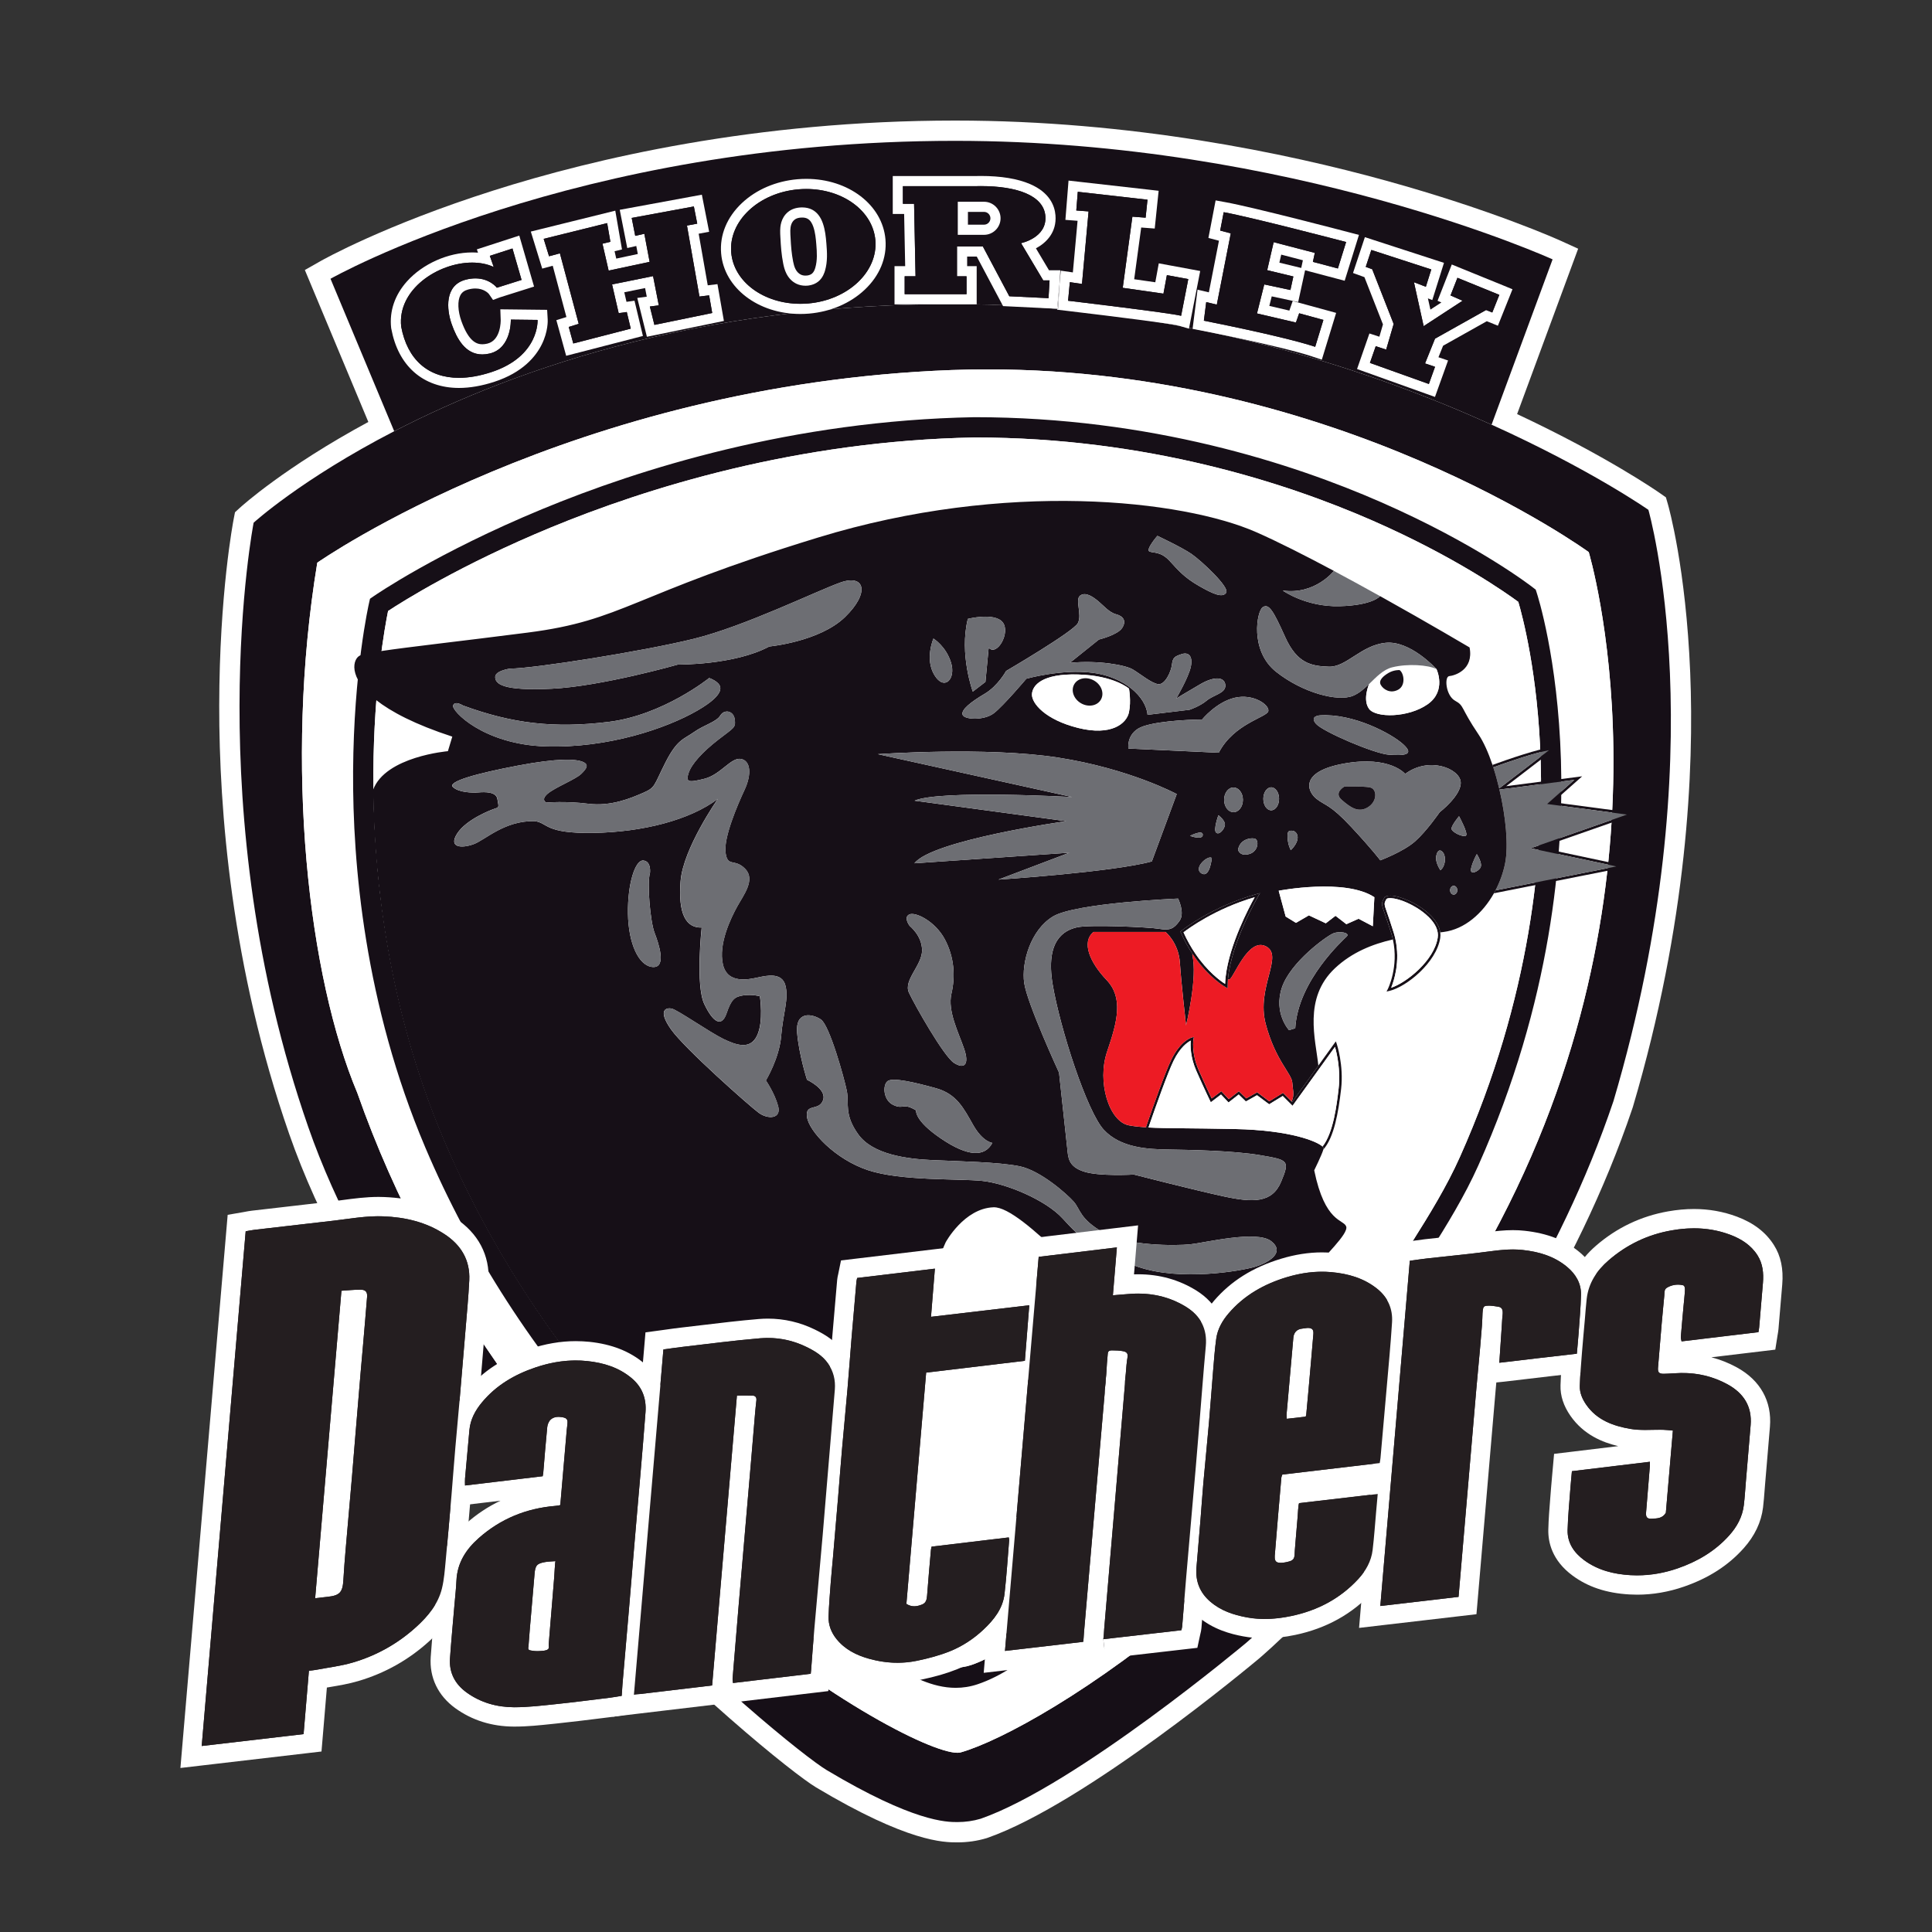 <?xml version="1.0" encoding="UTF-8"?> <svg xmlns="http://www.w3.org/2000/svg" xmlns:xlink="http://www.w3.org/1999/xlink" version="1.1" id="Layer_1" x="0px" y="0px" viewBox="0 0 1000 1000" style="enable-background:new 0 0 1000 1000;" xml:space="preserve"><rect x="0" y="0" width="1000" height="1000" fill="#333333" stroke="none"/> <style type="text/css"> .st0{fill:#FFFFFF;} .st1{fill:#160F17;} .st2{fill:#6D6E73;} .st3{fill:#ED1B24;} .st4{fill:#241E20;} </style> <g> <path class="st0" d="M874.85,348.22c-2.23-54.4-11.17-85.92-11.55-87.24l-1.03-3.56l-3.04-2.13c-1.17-0.82-27.73-19.3-73.98-40.96 l31.6-85.6l-8.88-4.04c-1.41-0.64-35.11-15.86-90.77-31.24C665.92,79.29,585.65,62.4,494.41,62.4 c-103.43,0-187.03,19.68-238.96,36.19c-56.53,17.97-88.25,35.82-89.57,36.57l-8.09,4.59l32.86,78.65 c-43.22,23.38-65.47,43.5-66.46,44.4l-2.56,2.34l-0.66,3.41c-0.3,1.56-7.42,38.78-7.5,96.77c-0.07,53.42,6.14,135.21,36.16,221.46 c30.7,88.24,98.48,172.17,149.94,227.04c56.79,60.55,110.91,104.19,122.88,111.36c47.57,28.43,66.11,28.43,73.09,28.43 c5.2,0,10.28-0.73,15.11-2.18l0.45-0.15c50.76-17.76,137.02-89.85,140.74-92.96c1.4-1.19,34.69-29.76,75.33-79.24 c37.52-45.69,88.44-118.47,117.88-205.73l0.12-0.38C873.41,477.52,876.89,398.07,874.85,348.22z"></path> </g> <g id="XMLID_00000169529217303949334380000010024079465066683554_"> <g id="XMLID_00000041979285959748786340000001905258369312664248_"> <g> <path class="st1" d="M853.21,263.89c0,0,35.76,124-18.1,306.09c-56.02,166.01-190.08,280.34-190.08,280.34 s-87.86,73.71-137.39,91.04c-3.84,1.15-7.9,1.74-12.1,1.74c-5.6,0-22.62,0-67.7-26.94c-21.07-12.61-211.13-168.52-268.29-332.83 c-57.17-164.29-28.27-312.78-28.27-312.78s24.58-22.45,72.76-47.35c62.98-32.54,166.31-69.27,307.88-65.53 c108.19,3.79,199.31,34.64,260.12,62.14C823.47,243.05,853.21,263.89,853.21,263.89z M780.81,623.73 c89.34-179.03,41.52-337.96,41.52-337.96s-129.78-94.58-311.13-94.58c-6.15,0-12.36,0.11-18.6,0.34 c-196.71,7.3-328.37,99.72-328.37,99.72c-17.35,105.31-4.42,214.73,20.69,274.36c78.7,224.09,282.58,341.62,310.62,341.62 c0.74,0,1.36-0.07,1.85-0.24C538.01,895.42,691.47,802.75,780.81,623.73z"></path> <path class="st0" d="M822.33,285.77c0,0,47.82,158.93-41.52,337.96c-89.34,179.02-242.8,271.69-283.42,283.26 c-0.49,0.17-1.11,0.24-1.85,0.24c-28.04,0-231.92-117.53-310.62-341.62c-25.11-59.63-38.04-169.05-20.69-274.36 c0,0,131.66-92.42,328.37-99.72c6.24-0.23,12.45-0.34,18.6-0.34C692.55,191.19,822.33,285.77,822.33,285.77z M765.19,603.21 c38.01-85.04,44.23-160.99,42.75-209.73c-1.61-52.97-12.12-85.41-12.57-86.77l-0.49-1.5l-1.26-0.98 c-1.16-0.91-28.98-22.46-78.71-44.26c-45.81-20.09-119.49-44.03-210.49-44.03h-0.09c-94.05,1.72-173.56,26.83-223.71,47.59 c-54.4,22.51-86.12,44.32-87.44,45.23l-1.67,1.16l-0.45,1.99c-0.33,1.42-7.97,35.38-8.3,87.32 c-0.29,47.89,5.94,120.53,37.33,194.6c23.34,55.06,56.63,106.57,98.93,153.11c41.15,45.25,88.92,83.74,141.98,114.42l1.77,1.02 c8.54,4.92,19.52,11.24,31.91,11.24c3.67,0,7.46-0.55,11.35-1.86c12.26-4.12,22.96-12.04,33.3-19.71 c2.62-1.94,5.1-3.77,7.59-5.53c13.16-9.34,26.24-19.07,38.86-28.94c27.5-21.52,51.22-42.84,72.53-65.18 c31.13-32.66,58.59-67.69,81.59-104.13C748.81,634.16,758.1,619.07,765.19,603.21z"></path> <path class="st1" d="M807.94,393.48c1.48,48.74-4.74,124.69-42.75,209.73c-7.09,15.86-16.38,30.95-25.29,45.06 c-23,36.44-50.46,71.47-81.59,104.13c-21.31,22.34-45.03,43.66-72.53,65.18c-12.62,9.87-25.7,19.6-38.86,28.94 c-2.49,1.76-4.97,3.59-7.59,5.53c-10.34,7.67-21.04,15.59-33.3,19.71c-3.89,1.31-7.68,1.86-11.35,1.86 c-12.39,0-23.37-6.32-31.91-11.24l-1.77-1.02c-53.06-30.68-100.83-69.17-141.98-114.42c-42.3-46.54-75.59-98.05-98.93-153.11 c-31.39-74.07-37.62-146.71-37.33-194.6c0.33-51.94,7.97-85.9,8.3-87.32l0.45-1.99l1.67-1.16c1.32-0.91,33.04-22.72,87.44-45.23 c50.15-20.76,129.66-45.87,223.71-47.59h0.09c91,0,164.68,23.94,210.49,44.03c49.73,21.8,77.55,43.35,78.71,44.26l1.26,0.98 l0.49,1.5C795.82,308.07,806.33,340.51,807.94,393.48z M755.61,598.92c37.2-83.21,43.28-157.48,41.84-205.12 c-1.37-45.14-9.53-75.33-11.58-82.27c-6-4.43-32.75-23.38-75.52-42.1c-44.81-19.61-116.89-42.98-205.87-42.99 c-92.25,1.69-170.32,26.31-219.55,46.66c-46.51,19.22-76.77,38.35-84.06,43.15c-1.63,8.02-7.36,39.47-7.61,83.35 c-0.26,46.83,5.85,117.83,36.49,190.13C275.3,697.21,359.3,790.44,466.26,852.27l1.75,1.01c12.11,6.98,23.07,12.43,34.68,8.53 c10.68-3.6,20.7-11.01,30.39-18.19c2.55-1.89,5.19-3.84,7.77-5.67c13.03-9.23,25.97-18.87,38.45-28.64 c27.1-21.2,50.46-42.18,71.41-64.16c30.66-32.15,57.68-66.64,80.32-102.47C739.73,628.88,748.8,614.15,755.61,598.92z"></path> <path class="st1" d="M803.62,134.25l-31.58,85.56c-60.81-27.5-151.93-58.35-260.12-62.14c-141.57-3.74-244.9,32.99-307.88,65.53 l-32.97-78.91c0,0,125.73-71.39,323.34-71.39C668.76,72.9,803.62,134.25,803.62,134.25z"></path> <path class="st0" d="M797.45,393.8c1.44,47.64-4.64,121.91-41.84,205.12c-6.81,15.23-15.88,29.96-24.58,43.76 c-22.64,35.83-49.66,70.32-80.32,102.47c-20.95,21.98-44.31,42.96-71.41,64.16c-12.48,9.77-25.42,19.41-38.45,28.64 c-2.58,1.83-5.22,3.78-7.77,5.67c-9.69,7.18-19.71,14.59-30.39,18.19c-11.61,3.9-22.57-1.55-34.68-8.53l-1.75-1.01 C359.3,790.44,275.3,697.21,229.75,589.73c-30.64-72.3-36.75-143.3-36.49-190.13c0.25-43.88,5.98-75.33,7.61-83.35 c7.29-4.8,37.55-23.93,84.06-43.15c49.23-20.35,127.3-44.97,219.55-46.66c88.98,0.01,161.06,23.38,205.87,42.99 c42.77,18.72,69.52,37.67,75.52,42.1C787.92,318.47,796.08,348.66,797.45,393.8z"></path> </g> </g> </g> <g id="XMLID_00000021078369825684585020000017577617817385374389_"> <g> <path class="st1" d="M847.73,421.04l-50.59,17.7l46.02,9.76l-69.92,13.86c0.29-0.5,0.56-1.01,0.82-1.51l62.56-12.39l-44.34-9.4 l49.82-17.44l-41.31-5.47l14.08-12.49l-38.77,5.03c-0.04-0.2-0.09-0.4-0.14-0.6l25.82-19.81c-8.23,1.6-22.07,6.44-28.88,8.9 c-0.13-0.42-0.27-0.84-0.41-1.25c7.63-2.77,23.87-8.45,31.67-9.36l2.36-0.28l-26.88,20.62l39.29-5.09l-15.13,13.41L847.73,421.04z "></path> </g> <g> <path class="st2" d="M842.11,421.62l-49.82,17.44l44.34,9.4l-62.56,12.39c2.31-4.42,4.01-9.18,4.96-13.93 c1.85-9.17,0.37-24.21-2.92-38.24l38.77-5.03l-14.08,12.49L842.11,421.62z"></path> </g> <g> <path class="st2" d="M801.79,388.28l-25.82,19.81c-0.9-3.76-1.92-7.44-3.05-10.91C779.72,394.71,793.56,389.88,801.79,388.28z"></path> </g> <g> <path class="st1" d="M776.11,408.69c3.29,14.02,4.77,29.07,2.92,38.24c-0.95,4.75-2.65,9.51-4.96,13.93 c-0.26,0.51-0.53,1.01-0.82,1.51c-5.85,10.38-15.12,18.61-26.01,20.01c-0.58,0.07-1.17,0.15-1.77,0.22 c-0.94-6.6-8.11-11.75-11.48-13.82c-6.19-3.82-14.31-6.55-17.18-4.5l-0.12,0.09l-0.28,0.52c-1.51,2.76-1.44,2.96,0.35,8.08 c0.79,2.25,1.87,5.34,3.34,10.07c0.33,1.08,0.62,2.16,0.85,3.22c-10.47,2.4-21.16,6.6-30,14.91 c-16.55,15.58-9.95,36.91-8.57,50.42l-13.52,18.78l-0.3-0.3c1.63-3.31,0.49-6.67,0.34-9.65c-0.23-4.64-8.75-11.49-13.77-30.42 c-5.02-18.94,9.51-35.3,0.15-40.16c-9.35-4.87-16.73,16.58-19.02,17.19c-0.2,0.05-0.43-0.04-0.67-0.24 c1.69-19.03,15.62-42.88,15.77-43.13l0.82-1.39l-1.57,0.43c-23.53,6.53-39.1,19.05-39.26,19.18l-0.39,0.31l0.21,0.45 c1.95,4.38,4.11,8.18,6.31,11.43l-0.38,0.17c2.97,11.42-3.19,36.51-3.19,36.51s-2.51-21.9-3.19-32.4 c-0.69-10.5-7.46-15.97-7.46-15.97h-37.26c-6.39,5.25-1.91,15.75,6.76,24.87c8.68,9.13,5.71,21.22,0.31,36.97 c-5.4,15.75,0.99,36.36,11.26,38.26c2.7,0.5,5.51,0.82,8.79,1.04c0.45,0.03,0.9,0.05,1.36,0.08c9.06,0.5,21.74,0.31,44.76,0.79 c28.83,0.6,42.5,6.41,45.31,9.06c0.39,0.37,0.58,0.67,0.56,0.9c-0.01,0.16-0.06,0.38-0.14,0.65c-0.8,2.78-4.73,10.76-4.73,10.76 c5.55,27.23,15.18,25.29,16.55,29.06c1.36,3.76-11.53,15.52-18.03,23.73c-6.51,8.21,1.48,17.34,1.48,17.34 c-24.98,22.03-77.58,12.55-93.9,5.6c-16.32-6.96-56.82-57.16-72.11-56.6c-15.29,0.57-24.76,18.14-24.76,18.14 c-22.14,47.69-9.23,216.82-9.23,216.82c-4.04-1.72-8.15-3.99-12.4-6.44l-1.75-1.01c-106.96-61.84-190.96-155.07-236.5-262.55 c-28.73-67.78-35.9-134.41-36.47-181.05c6.41-17.26,38.72-19.99,38.72-19.99l2.27-7.53c-19.41-6.33-31.79-12.92-39.45-18.96 c-14.98-11.83-11.93-21.54-8.23-23.08c1.6-0.67,5.28-1.4,10.9-2.25c14.05-2.13,40.18-4.99,75.81-9.56 c49.86-6.39,52.94-19.4,150.31-49.21c97.36-29.82,188.79-19.48,226.82-2.75c11.29,4.97,25.6,12.24,40.15,20.02 c0,0-9.65,12.5-26.45,10.18c0,0,11.9,8.52,29.28,8.1c17.38-0.42,21.08-5.22,21.08-5.22c25.32,14.11,46.32,26.56,46.32,26.56 c2.28,11.71-7.84,14.6-10.5,14.84c-2.67,0.23-1.83,10.11,3.04,12.77c4.86,2.67,2.58,3.35,12.09,17.42 c2.62,3.88,5.1,9.43,7.24,15.78c0.14,0.41,0.28,0.83,0.41,1.25c1.13,3.46,2.15,7.15,3.05,10.91 C776.02,408.29,776.06,408.49,776.11,408.69z M766.39,448.83c0.94-2.22-1.99-6.74-1.99-6.74s-2.11,3.62-2.97,7.42 C760.57,453.31,765.45,451.06,766.39,448.83z M758.72,432.57c1.51-0.88-3.53-10.09-3.53-10.09s-3.91,4.68-3.88,6.45 C751.34,430.69,757.2,433.46,758.72,432.57z M745.18,420.39c0,0,11.42-8.79,10.88-15.63c-0.53-6.85-16.2-13.46-28.75-4.19 c0,0-7.72-9.54-31.38-5.4c-23.65,4.15-19.24,14.61-14.53,18.29c4.71,3.69,6.96,2.74,17.99,14.57 c11.03,11.83,15.05,17.27,15.05,17.27s11.91-4.45,17.96-9.78C738.45,430.19,745.18,420.39,745.18,420.39z M754.3,460.77 c0-1.25-0.84-2.27-1.86-2.27c-1.03,0-1.87,1.01-1.87,2.27s0.84,2.27,1.87,2.27C753.46,463.04,754.3,462.02,754.3,460.77z M745.56,450.39c2.52-1.85,2.97-6.61,1.57-8.8c-1.38-2.19-3.15-1.83-3.76,1.52C742.76,446.45,745.56,450.39,745.56,450.39z M738.9,364.55c10.04-7,4.6-18.26,4.6-18.26l-0.01-0.01c-0.39-0.43-13.65-14.84-26.27-13.57c-12.82,1.29-20.31,12.67-29.4,12.36 s-16.47-1.67-22.63-15.37c-6.16-13.69-8.37-17.34-11.52-15.47c-3.16,1.86-6.96,22.59,6.84,33.5c13.8,10.92,32.02,15.63,39.82,12.4 c3.14-1.3,5.76-3.63,8.28-6.08c-0.13,0.32-3.42,8.19,0.01,12.85C712.13,371.66,728.86,371.55,738.9,364.55z M718.99,390.65 c7.51,0.45,13.46,0.28,7.42-5.31c-6.05-5.59-26.04-16.23-43.27-15.06c0,0-5.48,0.26-1.99,4.34 C684.62,378.69,711.48,390.19,718.99,390.65z M710.57,479.41l0.8-15.02c-15.12-10-49.52-3.35-49.52-3.35l3.61,13.35l5.33,3.27 l6.69-3.88l8.75,4.11l5.02-3.88l5.63,4.34l6.31-2.82L710.57,479.41z M697.11,484.66c1.75-1.79-3.61-2.97-7.08-1.52 c-3.46,1.44-22.17,14.87-26.55,28.11c-4.37,13.24,3.73,21.97,3.73,21.97l3.2-0.99C671.89,507.41,695.36,486.45,697.11,484.66z M668.13,440.05c5.9-5.94,3.11-9.84,0.91-10.04c-2.2-0.2-2.79,0.2-2.56,3.91C666.7,437.63,668.13,440.05,668.13,440.05z M663.11,611.65c4.62-11.07,3.65-11.24-10.61-13.69c-14.26-2.46-37.77-2.8-48.03-2.97c-10.27-0.17-24.36-0.8-33.09-10.16 c-8.73-9.36-22.71-52.52-26.53-75.33c-3.82-22.82,5.94-28.01,12.61-29.52c6.67-1.51,37.31-0.11,42.61,0.8 c5.31,0.91,7.48,0.06,10.44-4.11c2.97-4.16-0.74-11.57-0.74-11.57s-53,2.22-64.7,9.24c-11.7,7.02-16.43,23.96-14.94,34.46 c1.48,10.5,18.03,46.38,18.03,46.38s3.7,33.89,4.22,38.97c0.52,5.07,0.52,9.53,8.44,12.2c7.93,2.69,26.08,1.6,26.08,1.6 s31.15,7.99,46.44,11.29C648.61,622.55,658.49,622.72,663.11,611.65z M662.04,413.46c0-3.27-1.82-5.93-4.07-5.93 s-4.07,2.66-4.07,5.93c0,3.28,1.82,5.94,4.07,5.94S662.04,416.74,662.04,413.46z M649.57,655.69c6.96-2.09,15.86-7.34,8.44-13.23 c-7.42-5.9-34.26,0.8-41.91,1.59c-7.65,0.8-32.75,0.95-45.07-6.12c-12.33-7.07-11.76-11.98-15.33-16.01 c-3.58-4.03-17.2-16.05-27.92-18.26c-10.72-2.2-32.02-2.59-45.15-3.19c-13.12-0.61-30.76-2.82-38.33-13.23 c-7.57-10.43-4.68-16.13-6.01-22.67c-1.33-6.54-8.9-33.84-13.39-36.89c-4.49-3.04-13.27-4.52-12.32,6.85 c0.94,11.37,5.13,24.37,5.13,24.37s10.42,4.76,8.29,10.58c-2.13,5.82-9.36,1.4-8.29,8.72c1.06,7.33,14.49,21.82,31.56,27.48 c17.08,5.67,46.71,4.3,59.03,5.55c12.33,1.26,32.93,9.81,41.73,19.47c8.78,9.67,16.77,17.35,38.94,24.99 C611.16,663.34,642.6,657.78,649.57,655.69z M656.49,368.05c0.61-3.23-7.72-9.12-17.34-6.91c-9.62,2.22-16.96,11.28-16.96,11.28 c-7.53,0.04-27.2,0.99-33.17,4.76c-5.97,3.76-4.98,10.26-4.98,10.26l46.78,2.17C638.73,374.4,655.88,371.29,656.49,368.05z M646.57,442.05c4.96-1.4,5.15-7.42,2.86-7.99c-2.29-0.57-7.72,0.48-8.62,5.76C640.8,439.82,641.6,443.45,646.57,442.05z M643.33,413.99c0-3.53-2.18-6.39-4.87-6.39c-2.69,0-4.86,2.86-4.86,6.39c0,3.53,2.18,6.39,4.86,6.39 C641.15,420.39,643.33,417.53,643.33,413.99z M634.67,306.78c1.85-2.89-13.01-16.66-18-20.08c-4.99-3.42-17.61-9.35-17.61-9.35 s-6.22,7.18-4.1,8.1c2.11,0.91,5.87-0.11,10.5,4.94c4.62,5.06,7.65,8.57,14.98,12.8C627.77,307.4,632.82,309.66,634.67,306.78z M624.63,362.6c3.62-3.02,9.84-3.71,9.61-7.93c-0.23-4.23-5.45-4.88-12.89-0.57c-7.44,4.3-12.55,7.47-12.55,7.47 s6.39-10.9,7.56-16.43c1.17-5.54-1.16-7.79-4.79-6.56c-3.62,1.22-4.53,1.71-4.99,5.48c-0.45,3.76-3.57,10.37-6.99,10.06 s-9.59-5.47-13.32-7.66c-3.74-2.2-17.69-4.82-32.49-3.39l15.03-12.05c0,0,9.65-2.34,12.01-5.98c2.37-3.66,0.57-6.13-3.08-7.08 s-6.65-4.62-9.24-6.76c-2.6-2.13-6.53-5.05-9.39-2.94c-2.85,2.12,1.14,9.81-1.2,14.27c-2.34,4.44-37.14,24.76-37.14,24.76 s-4.22,7.76-11.09,11.81c-6.88,4.05-12.44,8.3-11.42,10.9c1.03,2.6,11.24,2.99,16.2-0.86c4.97-3.85,16.78-17.83,16.78-17.83 s18.12-5.16,34.37-3.08c16.26,2.08,27.62,12.44,28.36,21.76l21.73-2.62C615.7,367.37,621.01,365.63,624.63,362.6z M634.01,426.98 c0.25-2.34-3.37-5.02-3.37-5.02s-2.71,7.44-1.2,8.97C630.96,432.46,633.75,429.32,634.01,426.98z M627.23,444.13 c-1.69-1.83-9.84,5.05-5.42,7.87C626.23,454.83,627.23,444.13,627.23,444.13z M622.55,432.12c0.09-2.94-6.6,0.52-6.6,0.52 S622.46,435.06,622.55,432.12z M596.19,445.87l12.89-34.86c0,0-24.3-13.12-61.44-18.89c-37.14-5.76-93.27-1.77-93.27-1.77 L555,412.55c0,0-68.62-3.82-81.63,1.88l78.49,10.61c0,0-69.37,9.81-78.55,21.8l80.21-5.48l-36.74,13.92 C516.78,455.28,575.99,451.4,596.19,445.87z M584.35,368.68c1.22-5.88,0-12.26,0-12.26s-7.71-6.79-26.36-7.3 c-18.66-0.52-23.68,5.65-23.85,10.27c-0.17,4.62,6.8,13.12,23.91,17.4C575.17,381.06,583.12,374.56,584.35,368.68z M511.74,335.27 c4.33,4.68,11.44-7.94,7.23-13.19c-4.22-5.25-18.03-1.75-18.03-1.75c-4.53,18.37,2.58,37.65,2.58,37.65l6.54-5.02L511.74,335.27z M513.64,591.57c0,0-4.91-0.45-9.89-9.2c-4.98-8.75-8.51-16.12-19.36-19.13c-10.84-3-22.28-5.67-24.95-3.67 c-2.66,1.99-2.4,9.95,3.04,12.41c5.44,2.48,4.64-1.44,11.6,2.7c0.24,0.14-1.18,5.02,12.93,14.6 C501.12,598.87,509.76,598.87,513.64,591.57z M493.78,550.15c5.33,3.43,8.07,0.95,5.25-7.3c-2.81-8.26-8.67-19.47-6.58-28.49 c2.09-9.01,1.52-18.94-3.46-28.25c-4.99-9.32-15.26-14.3-18.37-12.78c-3.12,1.52,0.18,5.85,0.18,5.85 c0.08,0.19,6.43,4.99,6.46,12.71c0.04,7.72-9.74,15.47-6.81,21.87C473.4,520.14,488.47,546.73,493.78,550.15z M483.67,349.45 c5.09,8.33,11.21,2.06,8.59-6.46s-9.12-12.47-9.12-12.47S478.57,341.13,483.67,349.45z M437.31,319.45 c13.17-12.73,10.32-22.48-2.4-17.91c-12.72,4.56-49.46,22.59-75.76,29.09c-26.29,6.5-83,15.42-95.15,15.44 c0,0-7.76,1.02-7.68,4.41c0.07,3.39,3.53,7.23,29.21,6.01c25.67-1.22,65.35-12.51,65.35-12.51s29.22,0.34,47.3-9.36 C398.17,334.62,424.13,332.17,437.31,319.45z M404.33,536.23c0.95-11.56,4.03-19.24,2.2-26.16c-1.82-6.92-9.66-5.1-14.07-4.18 c-4.42,0.91-15.9,3.84-18.3-6.74c-2.39-10.58,4.08-23.88,7.38-29.89c3.31-6.01,9.62-13.93,4.15-19.55 c-5.48-5.63-9.13-0.57-10.16-8.41c-1.02-7.84,6.12-24.53,9.85-32.51c3.73-7.99,3.19-15.06-1.9-15.97 c-5.1-0.92-10.5,8.17-18.87,10.26c-8.36,2.1-9.77,1.79-8.21-2.97c1.56-4.75,7.3-10.99,15.44-17.3c8.14-6.32,9.02-6.04,8.44-10.5 c-0.57-4.45-5.38-5.36-7.44-1.98c-2.06,3.39-8.42,4.86-13.66,8.6c-5.25,3.73-8.63,3.65-14.76,15.75 c-6.12,12.09-5.09,12.89-11.49,15.67c-6.39,2.77-16.66,7.15-28.45,5.67c-11.79-1.49-21.68-0.61-21.68-0.61s-3.14-1.31,0.63-4.57 c3.76-3.25,14.43-7.41,17.35-10.23c2.93-2.82,4.26-4.91,0.76-6.32c-3.5-1.41-12.54-2.01-33.7,2.02 c-21.14,4.02-36.46,8.25-33.39,11.1c3.08,2.85,10.27,3.01,13.31,2.74c3.04-0.26,9.04-0.42,9.66,3.35c0.61,3.76,1.14,4.3-0.99,4.94 c-2.13,0.65-15.02,5.59-19.78,12.97c-4.75,7.37,2.28,7.79,8.44,5.55c6.17-2.24,16.02-12.32,31.68-11.94 c7,0.9,4.94,6.51,30.39,6.09c25.45-0.42,49.94-6.66,64.39-17.61c0,0-17.95,25.6-19.29,42.59c-1.33,17.01,2.82,24.27,10.92,24 c0,0-3.27,29.89,1.37,39.63c4.64,9.74,9.01,12.02,11.49,4.83c2.47-7.18,4.07-8.67,8.67-9.35c4.6-0.68,8.6,0.45,8.6,0.45 s2.06,13.09-1.49,20.43c-3.53,7.34-10.58,4.98-17.42,1.67c-6.85-3.31-23.58-14.95-26.63-15.67c-3.04-0.73-7.49,0.72-0.45,10.72 c7.04,10,40.62,39.67,45.37,43.17c4.76,3.5,11.87,3.23,10.04-3.5c-1.83-6.74-6.32-13.23-6.32-13.23S403.39,547.79,404.33,536.23z M360.9,367.82c15.82-9.12,12.02-13.16,10.19-14.68c-1.82-1.52-4.03-2.2-4.03-2.2s-23.85,19.24-52.02,22.7 c-28.18,3.46-49.97,0.87-75.39-8.48c0,0-4.26-2.7-5.13,0c-0.87,2.69,15.55,20.15,47.88,21.18 C314.73,387.37,345.08,376.95,360.9,367.82z M337.85,500.52c7.3,0.49,3.16-12.02,0.95-17.69c-2.2-5.67-4-25.71-2.36-31.04 c0,0,0.76-6.01-3.46-6.39c-4.23-0.38-8.18,12.09-7.95,27.46C325.26,488.23,330.55,500.02,337.85,500.52z"></path> </g> <g> <path class="st2" d="M764.39,442.1c0,0,2.94,4.51,1.99,6.74c-0.94,2.22-5.82,4.48-4.96,0.68 C762.29,445.72,764.39,442.1,764.39,442.1z"></path> </g> <g> <path class="st2" d="M755.18,422.48c0,0,5.05,9.21,3.53,10.09c-1.51,0.88-7.38-1.88-7.42-3.65 C751.27,427.16,755.18,422.48,755.18,422.48z"></path> </g> <g> <path class="st2" d="M756.06,404.76c0.53,6.84-10.88,15.63-10.88,15.63s-6.73,9.81-12.77,15.13c-6.05,5.33-17.96,9.78-17.96,9.78 s-4.02-5.44-15.05-17.27c-11.03-11.84-13.28-10.88-17.99-14.57c-4.71-3.68-9.12-14.14,14.53-18.29c23.65-4.15,31.38,5.4,31.38,5.4 C739.86,391.29,755.53,397.91,756.06,404.76z M708.03,417.83c5.02-3.08,4.83-9.62,0.91-10.3c-3.92-0.68-13.01-0.42-13.01-0.42 s-5.86,3.12-1.44,6.93C698.89,417.83,703.01,420.92,708.03,417.83z"></path> </g> <g> <path class="st2" d="M752.44,458.51c1.02,0,1.86,1.01,1.86,2.27s-0.84,2.27-1.86,2.27c-1.03,0-1.87-1.01-1.87-2.27 S751.41,458.51,752.44,458.51z"></path> </g> <g> <path class="st2" d="M747.14,441.59c1.39,2.19,0.94,6.95-1.57,8.8c0,0-2.8-3.94-2.19-7.28 C743.99,439.76,745.75,439.4,747.14,441.59z"></path> </g> <g> <path class="st1" d="M745.47,482.6c0.13,0.95,0.14,1.94-0.02,2.96c-1.94,12.55-17.35,25.25-26.4,27.35l-1.38,0.32l0.65-1.26 c0.06-0.12,5.78-11.51,2.63-25.73c-0.23-1.06-0.52-2.13-0.85-3.22c-1.47-4.73-2.55-7.82-3.34-10.07 c-1.79-5.13-1.86-5.32-0.35-8.08l0.28-0.52l0.12-0.09c2.87-2.05,10.99,0.68,17.18,4.5C737.36,470.85,744.53,475.99,745.47,482.6z M744.15,485.35c0.14-0.88,0.13-1.76,0.01-2.6c-0.87-6.04-7.67-10.9-10.86-12.86c-6.85-4.23-13.63-5.8-15.62-4.64l-0.13,0.24 c-1.22,2.25-1.22,2.25,0.45,7.02c0.74,2.13,1.88,5.36,3.35,10.12c0.35,1.12,0.64,2.22,0.88,3.32c2.62,11.86-0.73,21.82-2.16,25.3 C728.18,508.53,742.33,497.1,744.15,485.35z"></path> </g> <g> <path class="st0" d="M744.16,482.76c0.12,0.84,0.13,1.71-0.01,2.6c-1.82,11.75-15.97,23.17-24.08,25.9 c1.43-3.47,4.78-13.44,2.16-25.3c-0.24-1.09-0.53-2.2-0.88-3.32c-1.47-4.76-2.61-7.99-3.35-10.12c-1.67-4.77-1.67-4.77-0.45-7.02 l0.13-0.24c1.99-1.16,8.77,0.41,15.62,4.64C736.49,471.86,743.3,476.72,744.16,482.76z"></path> </g> <g> <path class="st0" d="M743.51,346.3c0,0,5.44,11.26-4.6,18.26c-10.04,7-26.78,7.11-30.27,2.36c-3.43-4.66-0.14-12.53-0.01-12.85 c0.01-0.01,0.01-0.01,0.01-0.01c3.74-3.62,7.28-7.49,12.02-8.67C728.59,343.41,739.08,344.13,743.51,346.3L743.51,346.3z M723.69,356.99c4.09-2.22,2.98-8.62,0.73-10.16c0,0-2.83-0.19-5.63,1.43c-2.79,1.62-5.38,3.9-4.1,6.22 C715.95,356.79,719.61,359.21,723.69,356.99z"></path> </g> <g> <path class="st2" d="M743.5,346.29c-4.42-2.16-14.91-2.88-22.85-0.9c-4.74,1.18-8.28,5.05-12.02,8.67c0,0,0,0-0.01,0.01 c-2.52,2.45-5.14,4.78-8.28,6.08c-7.79,3.23-26.01-1.49-39.82-12.4c-13.8-10.91-10-31.64-6.84-33.5 c3.15-1.86,5.36,1.78,11.52,15.47c6.16,13.7,13.54,15.06,22.63,15.37s16.59-11.07,29.4-12.36 C729.85,331.44,743.1,345.86,743.5,346.29z"></path> </g> <g> <path class="st2" d="M726.4,385.34c6.04,5.59,0.09,5.76-7.42,5.31s-34.37-11.96-37.85-16.03c-3.48-4.08,1.99-4.34,1.99-4.34 C700.36,369.11,720.35,379.75,726.4,385.34z"></path> </g> <g> <path class="st1" d="M724.42,346.83c2.26,1.54,3.36,7.93-0.73,10.16c-4.09,2.22-7.74-0.19-9.01-2.51c-1.28-2.32,1.31-4.6,4.1-6.22 C721.58,346.64,724.42,346.83,724.42,346.83z"></path> </g> <g> <path class="st0" d="M711.37,464.4l-0.8,15.02l-7.38-3.88l-6.31,2.82l-5.63-4.34l-5.02,3.88l-8.75-4.11l-6.69,3.88l-5.33-3.27 l-3.61-13.35C661.85,461.05,696.25,454.4,711.37,464.4z"></path> </g> <g> <path class="st2" d="M714.31,308.56c0,0-3.7,4.8-21.08,5.22c-17.38,0.42-29.28-8.1-29.28-8.1c16.8,2.32,26.45-10.18,26.45-10.18 C698.46,299.79,706.58,304.26,714.31,308.56z"></path> </g> <g> <path class="st1" d="M708.94,407.53c3.92,0.68,4.11,7.23-0.91,10.3c-5.02,3.09-9.13,0-13.54-3.8c-4.42-3.81,1.44-6.93,1.44-6.93 S705.02,406.85,708.94,407.53z"></path> </g> <g> <path class="st2" d="M690.03,483.14c3.46-1.45,8.83-0.27,7.08,1.52c-1.75,1.78-25.22,22.74-26.7,47.58l-3.2,0.99 c0,0-8.1-8.73-3.73-21.97C667.86,498.01,686.57,484.58,690.03,483.14z"></path> </g> <g> <path class="st1" d="M691.85,540.18c0.04,0.11,3.74,11.12,2.31,23.45c-1.42,12.27-3.65,25.11-9.21,31.36 c0.08-0.27,0.13-0.49,0.14-0.65c0.02-0.23-0.17-0.53-0.56-0.9c5.69-7.19,7.42-22.1,8.33-29.97c1.12-9.64-0.97-18.45-1.87-21.62 l-8.43,11.71L669,572.38l-1.15-1.15l-3.93-3.93l-7.02,4.29l-6.29-4.69l-5.76,3.23l-3.71-3.6l-5.27,4.12l-3.88-4.11l-5.3,4.01 l-0.35-0.72c-0.04-0.06-3.03-6.23-7.09-15.43c-3.24-7.31-3.15-13.33-2.93-15.77c-1.72,0.87-5.48,3.46-8.89,10.44 c-3.08,6.31-9.12,23.36-12.99,34.53c-0.46-0.03-0.92-0.05-1.36-0.08c3.87-11.2,10.03-28.6,13.17-35.02 c4.87-9.97,10.46-11.47,10.7-11.53l1-0.24l-0.19,1.01c-0.01,0.07-1.28,7.17,2.69,16.16c3.25,7.37,5.82,12.78,6.72,14.66l4.96-3.75 l3.88,4.1l5.23-4.09l3.82,3.71l5.65-3.17l6.26,4.67l7.13-4.37l4.43,4.43l0.3,0.3l13.52-18.78l9.07-12.6L691.85,540.18z"></path> </g> <g> <path class="st0" d="M690.99,541.85c0.9,3.18,2.99,11.98,1.87,21.62c-0.91,7.87-2.63,22.78-8.33,29.97 c-2.82-2.65-16.48-8.46-45.31-9.06c-23.02-0.48-35.7-0.29-44.76-0.79c3.87-11.17,9.91-28.22,12.99-34.53 c3.4-6.97,7.16-9.56,8.89-10.44c-0.22,2.44-0.31,8.46,2.93,15.77c4.06,9.2,7.05,15.37,7.09,15.43l0.35,0.72l5.3-4.01l3.88,4.11 l5.27-4.12l3.71,3.6l5.76-3.23l6.29,4.69l7.02-4.29l3.93,3.93l1.15,1.15l13.55-18.82L690.99,541.85z"></path> </g> <g> <path class="st2" d="M669.04,430.01c2.2,0.2,4.99,4.1-0.91,10.04c0,0-1.43-2.42-1.65-6.13 C666.25,430.21,666.84,429.81,669.04,430.01z"></path> </g> <g> <path class="st3" d="M668.89,560.42c0.15,2.97,1.29,6.34-0.34,9.65l-4.43-4.43l-7.13,4.37l-6.26-4.67l-5.65,3.17l-3.82-3.71 l-5.23,4.09l-3.88-4.1l-4.96,3.75c-0.9-1.88-3.46-7.29-6.72-14.66c-3.97-8.98-2.7-16.09-2.69-16.16l0.19-1.01l-1,0.24 c-0.24,0.06-5.83,1.56-10.7,11.53c-3.14,6.43-9.31,23.83-13.17,35.02c-3.28-0.22-6.09-0.54-8.79-1.04 c-10.27-1.9-16.66-22.52-11.26-38.26c5.41-15.75,8.37-27.83-0.31-36.97c-8.67-9.12-13.16-19.62-6.76-24.87h37.26 c0,0,6.77,5.48,7.46,15.97c0.68,10.5,3.19,32.4,3.19,32.4s6.16-25.1,3.19-36.51l0.38-0.17c8.19,12.15,16.87,16.86,16.97,16.91 l0.97,0.51v-1.08c0-1.18,0.06-2.39,0.17-3.62c0.24,0.2,0.47,0.29,0.67,0.24c2.28-0.61,9.67-22.06,19.02-17.19 c9.36,4.86-5.17,21.22-0.15,40.16C660.14,548.93,668.66,555.78,668.89,560.42z"></path> </g> <g> <path class="st2" d="M652.5,597.96c14.26,2.45,15.23,2.62,10.61,13.69c-4.62,11.07-14.49,10.9-29.78,7.58 c-15.29-3.31-46.44-11.29-46.44-11.29s-18.14,1.08-26.08-1.6c-7.93-2.68-7.93-7.13-8.44-12.2c-0.52-5.08-4.22-38.97-4.22-38.97 s-16.55-35.88-18.03-46.38c-1.49-10.5,3.25-27.44,14.94-34.46c11.7-7.02,64.7-9.24,64.7-9.24s3.71,7.41,0.74,11.57 c-2.97,4.17-5.13,5.02-10.44,4.11c-5.3-0.91-35.93-2.31-42.61-0.8c-6.67,1.51-16.44,6.7-12.61,29.52 c3.82,22.81,17.8,65.97,26.53,75.33c8.73,9.35,22.82,9.99,33.09,10.16C614.73,595.16,638.24,595.5,652.5,597.96z"></path> </g> <g> <path class="st2" d="M657.97,407.53c2.25,0,4.07,2.66,4.07,5.93c0,3.28-1.82,5.94-4.07,5.94s-4.07-2.66-4.07-5.94 C653.91,410.19,655.73,407.53,657.97,407.53z"></path> </g> <g> <path class="st2" d="M658.01,642.46c7.42,5.9-1.48,11.14-8.44,13.23c-6.96,2.09-38.41,7.65-60.58,0 c-22.17-7.65-30.16-15.33-38.94-24.99c-8.79-9.66-29.4-18.21-41.73-19.47c-12.32-1.25-41.94,0.11-59.03-5.55 c-17.08-5.67-30.5-20.15-31.56-27.48c-1.07-7.32,6.16-2.9,8.29-8.72c2.13-5.82-8.29-10.58-8.29-10.58s-4.19-13-5.13-24.37 c-0.95-11.37,7.83-9.89,12.32-6.85c4.49,3.04,12.06,30.34,13.39,36.89c1.33,6.54-1.56,12.25,6.01,22.67 c7.57,10.42,25.21,12.62,38.33,13.23c13.12,0.6,34.42,0.99,45.15,3.19c10.72,2.2,24.34,14.22,27.92,18.26 c3.57,4.03,3,8.94,15.33,16.01c12.32,7.08,37.42,6.93,45.07,6.12C623.74,643.25,650.59,636.56,658.01,642.46z"></path> </g> <g> <path class="st2" d="M639.15,361.14c9.62-2.21,17.95,3.68,17.34,6.91c-0.6,3.24-17.76,6.35-25.67,21.56l-46.78-2.17 c0,0-0.99-6.5,4.98-10.26c5.97-3.77,25.64-4.72,33.17-4.76C622.19,372.42,629.53,363.36,639.15,361.14z"></path> </g> <g> <path class="st1" d="M652.17,462.26l-0.82,1.39c-0.15,0.25-14.08,24.1-15.77,43.13c-0.1,1.23-0.17,2.44-0.17,3.62v1.08l-0.97-0.51 c-0.1-0.05-8.78-4.76-16.97-16.91c-2.2-3.25-4.36-7.05-6.31-11.43l-0.21-0.45l0.39-0.31c0.16-0.13,15.73-12.66,39.26-19.18 L652.17,462.26z M634.42,505.32c1.92-16.4,12.06-35.64,15.01-40.92c-20.37,5.96-34.37,16.27-36.85,18.18 c1.91,4.22,4.01,7.86,6.12,10.99c6.39,9.4,13.01,14.16,15.41,15.7C634.15,507.98,634.25,506.65,634.42,505.32z"></path> </g> <g> <path class="st2" d="M649.43,434.06c2.29,0.57,2.1,6.59-2.86,7.99c-4.97,1.4-5.76-2.23-5.76-2.23 C641.71,434.54,647.14,433.49,649.43,434.06z"></path> </g> <g> <path class="st2" d="M638.46,407.61c2.69,0,4.87,2.86,4.87,6.39c0,3.53-2.18,6.39-4.87,6.39c-2.69,0-4.86-2.86-4.86-6.39 C633.59,410.47,635.77,407.61,638.46,407.61z"></path> </g> <g> <path class="st0" d="M649.43,464.4c-2.95,5.28-13.09,24.52-15.01,40.92c-0.17,1.34-0.26,2.66-0.31,3.95 c-2.41-1.54-9.03-6.3-15.41-15.7c-2.12-3.13-4.22-6.77-6.12-10.99C615.06,480.67,629.05,470.35,649.43,464.4z"></path> </g> <g> <path class="st2" d="M616.67,286.7c4.99,3.42,19.86,17.2,18,20.08c-1.85,2.88-6.9,0.62-14.23-3.6 c-7.33-4.23-10.37-7.74-14.98-12.8c-4.63-5.06-8.39-4.03-10.5-4.94c-2.12-0.92,4.1-8.1,4.1-8.1S611.68,283.28,616.67,286.7z"></path> </g> <g> <path class="st2" d="M634.24,354.68c0.23,4.22-5.99,4.91-9.61,7.93c-3.62,3.03-8.93,4.77-8.93,4.77l-21.73,2.62 c-0.74-9.32-12.1-19.68-28.36-21.76c-16.25-2.08-34.37,3.08-34.37,3.08s-11.81,13.98-16.78,17.83c-4.96,3.85-15.17,3.46-16.2,0.86 c-1.02-2.6,4.54-6.85,11.42-10.9c6.88-4.05,11.09-11.81,11.09-11.81s34.8-20.31,37.14-24.76c2.34-4.45-1.65-12.15,1.2-14.27 c2.85-2.11,6.79,0.8,9.39,2.94c2.59,2.14,5.59,5.82,9.24,6.76s5.45,3.42,3.08,7.08c-2.36,3.65-12.01,5.98-12.01,5.98l-15.03,12.05 c14.8-1.43,28.75,1.2,32.49,3.39c3.74,2.2,9.9,7.36,13.32,7.66s6.53-6.3,6.99-10.06c0.45-3.77,1.36-4.25,4.99-5.48 c3.63-1.23,5.97,1.02,4.79,6.56c-1.16,5.53-7.56,16.43-7.56,16.43s5.11-3.17,12.55-7.47C628.79,349.8,634.01,350.45,634.24,354.68 z"></path> </g> <g> <path class="st2" d="M630.65,421.96c0,0,3.62,2.69,3.37,5.02c-0.26,2.34-3.05,5.48-4.57,3.95 C627.93,429.41,630.65,421.96,630.65,421.96z"></path> </g> <g> <path class="st2" d="M621.8,452c-4.42-2.83,3.74-9.7,5.42-7.87C627.23,444.13,626.23,454.83,621.8,452z"></path> </g> <g> <path class="st2" d="M615.95,432.63c0,0,6.68-3.46,6.6-0.52C622.46,435.06,615.95,432.63,615.95,432.63z"></path> </g> <g> <path class="st2" d="M609.08,411.01l-12.89,34.86c-20.2,5.53-79.41,9.41-79.41,9.41l36.74-13.92l-80.21,5.48 c9.18-11.98,78.55-21.8,78.55-21.8l-78.49-10.61c13.01-5.7,81.63-1.88,81.63-1.88l-100.63-22.19c0,0,56.13-3.99,93.27,1.77 C584.78,397.89,609.08,411.01,609.08,411.01z"></path> </g> <g> <path class="st0" d="M584.35,356.42c0,0,1.22,6.39,0,12.26c-1.23,5.88-9.18,12.38-26.3,8.1c-17.11-4.28-24.07-12.78-23.91-17.4 c0.17-4.62,5.2-10.79,23.85-10.27C576.65,349.63,584.35,356.42,584.35,356.42z M569.82,362.12c1.87-3.24,0.31-7.65-3.51-9.84 c-3.81-2.2-8.41-1.36-10.28,1.89c-1.87,3.24-0.3,7.65,3.51,9.84C563.34,366.21,567.94,365.37,569.82,362.12z"></path> </g> <g> <path class="st1" d="M566.31,352.28c3.81,2.2,5.38,6.6,3.51,9.84c-1.87,3.25-6.47,4.09-10.28,1.89c-3.81-2.2-5.38-6.6-3.51-9.84 C557.9,350.92,562.5,350.07,566.31,352.28z"></path> </g> <g> <path class="st2" d="M518.97,322.07c4.22,5.25-2.9,17.87-7.23,13.19l-1.68,17.69l-6.54,5.02c0,0-7.11-19.28-2.58-37.65 C500.94,320.32,514.74,316.83,518.97,322.07z"></path> </g> <g> <path class="st2" d="M503.75,582.36c4.99,8.75,9.89,9.2,9.89,9.2c-3.88,7.3-12.52,7.3-26.63-2.28 c-14.11-9.58-12.69-14.46-12.93-14.6c-6.95-4.15-6.16-0.23-11.6-2.7c-5.44-2.47-5.7-10.42-3.04-12.41 c2.67-2,14.11,0.66,24.95,3.67C495.24,566.24,498.77,573.62,503.75,582.36z"></path> </g> <g> <path class="st2" d="M499.03,542.85c2.82,8.25,0.08,10.72-5.25,7.3c-5.32-3.42-20.38-30-23.31-36.39 c-2.93-6.39,6.85-14.15,6.81-21.87c-0.03-7.72-6.39-12.52-6.46-12.71c0,0-3.31-4.33-0.18-5.85c3.11-1.52,13.38,3.46,18.37,12.78 c4.98,9.32,5.55,19.24,3.46,28.25C490.36,523.38,496.22,534.59,499.03,542.85z"></path> </g> <g> <path class="st2" d="M492.26,342.99c2.62,8.52-3.5,14.79-8.59,6.46c-5.1-8.33-0.53-18.94-0.53-18.94S489.64,334.47,492.26,342.99z "></path> </g> <g> <path class="st2" d="M434.91,301.54c12.72-4.57,15.57,5.19,2.4,17.91c-13.18,12.72-39.14,15.17-39.14,15.17 c-18.08,9.7-47.3,9.36-47.3,9.36s-39.69,11.29-65.35,12.51c-25.67,1.22-29.14-2.62-29.21-6.01c-0.08-3.39,7.68-4.41,7.68-4.41 c12.15-0.02,68.86-8.94,95.15-15.44C385.46,324.12,422.19,306.09,434.91,301.54z"></path> </g> <g> <path class="st2" d="M406.54,510.07c1.83,6.92-1.25,14.6-2.2,26.16c-0.94,11.56-7.87,23.01-7.87,23.01s4.49,6.5,6.32,13.23 c1.83,6.73-5.28,7-10.04,3.5c-4.75-3.5-38.33-33.17-45.37-43.17c-7.03-10.01-2.58-11.45,0.45-10.72 c3.04,0.72,19.78,12.36,26.63,15.67c6.84,3.31,13.88,5.67,17.42-1.67c3.54-7.34,1.49-20.43,1.49-20.43s-4-1.14-8.6-0.45 c-4.6,0.68-6.2,2.17-8.67,9.35c-2.48,7.19-6.85,4.91-11.49-4.83c-4.64-9.74-1.37-39.63-1.37-39.63c-8.1,0.26-12.25-7-10.92-24 c1.34-17,19.29-42.59,19.29-42.59c-14.45,10.95-38.94,17.19-64.39,17.61c-25.45,0.42-23.39-5.19-30.39-6.09 c-15.67-0.38-25.52,9.7-31.68,11.94c-6.16,2.25-13.19,1.83-8.44-5.55c4.76-7.38,17.64-12.33,19.78-12.97 c2.13-0.65,1.6-1.18,0.99-4.94c-0.61-3.77-6.62-3.61-9.66-3.35c-3.04,0.27-10.23,0.11-13.31-2.74 c-3.07-2.85,12.25-7.08,33.39-11.1c21.15-4.03,30.2-3.43,33.7-2.02c3.5,1.41,2.17,3.5-0.76,6.32 c-2.92,2.82-13.59,6.98-17.35,10.23c-3.77,3.25-0.63,4.57-0.63,4.57s9.88-0.87,21.68,0.61c11.79,1.48,22.06-2.9,28.45-5.67 c6.39-2.78,5.36-3.58,11.49-15.67c6.12-12.1,9.51-12.02,14.76-15.75c5.25-3.74,11.6-5.21,13.66-8.6c2.06-3.39,6.88-2.48,7.44,1.98 c0.58,4.45-0.3,4.18-8.44,10.5c-8.14,6.32-13.88,12.55-15.44,17.3c-1.56,4.76-0.15,5.06,8.21,2.97 c8.37-2.09,13.77-11.18,18.87-10.26c5.09,0.91,5.62,7.99,1.9,15.97c-3.73,7.99-10.87,24.68-9.85,32.51 c1.02,7.84,4.68,2.77,10.16,8.41c5.48,5.62-0.84,13.54-4.15,19.55c-3.31,6.01-9.77,19.31-7.38,29.89 c2.4,10.58,13.88,7.65,18.3,6.74C396.88,504.97,404.72,503.15,406.54,510.07z"></path> </g> <g> <path class="st2" d="M371.09,353.15c1.83,1.52,5.63,5.55-10.19,14.68c-15.82,9.12-46.17,19.55-78.5,18.52 c-32.33-1.02-48.76-18.48-47.88-21.18c0.87-2.7,5.13,0,5.13,0c25.41,9.35,47.2,11.94,75.39,8.48c28.18-3.46,52.02-22.7,52.02-22.7 S369.27,351.62,371.09,353.15z"></path> </g> <g> <path class="st2" d="M338.81,482.84c2.2,5.67,6.35,18.18-0.95,17.69c-7.3-0.5-12.59-12.29-12.82-27.65 c-0.23-15.37,3.73-27.84,7.95-27.46c4.22,0.38,3.46,6.39,3.46,6.39C334.81,457.13,336.6,477.17,338.81,482.84z"></path> </g> </g> <g id="XMLID_00000042708753996540023630000006668372316078094992_"> <g> <path class="st0" d="M782.86,149.72l-1.94,4.85l-3.65,9.12l-1.96,4.9l-4.88-1.98l-0.86-0.35l-22.63,12.69l-2.4,5.96l4.97,1.68 l-1.8,5.03l-3.2,8.9l-1.77,4.93l-4.94-1.77l-30.5-10.92l-4.89-1.75l1.71-4.92l3-8.63l1.69-4.85l4.89,1.58l0.26,0.09l1.86-6.37 l-9.59-24.46l-1.12-0.41l-4.79-1.74l1.6-4.84l2.9-8.75l1.64-4.96l4.97,1.62l31.03,10.08l4.94,1.6l-1.55,4.96l-2.82,8.97 l-1.67,5.33l-2.27-0.87l1.29,5.81l5.68-3.7l-1.98-0.87l1.85-4.7l3.57-9.12l1.94-4.96l4.92,2.01l21.68,8.82L782.86,149.72z M772.4,161.75l3.65-9.13l-21.68-8.83l-3.58,9.13l6.24,2.74l-20.15,13.16l-5.02-22.74l6.16,2.36l2.82-8.97l-31.04-10.08 l-2.89,8.75l3.34,1.22l11.11,28.33l-3.88,13.27l-5.41-1.75l-3,8.63l30.5,10.92l3.19-8.9l-5.17-1.75l5.17-12.82l26.43-14.83 L772.4,161.75z"></path> </g> <g> <polygon class="st1" points="776.05,152.62 772.4,161.75 769.21,160.46 742.77,175.28 737.6,188.11 742.77,189.86 739.58,198.75 709.08,187.83 712.08,179.2 717.48,180.95 721.36,167.68 710.25,139.35 706.91,138.13 709.79,129.38 740.83,139.46 738.01,148.44 731.86,146.07 736.88,168.82 757.03,155.66 750.79,152.92 754.37,143.79 "></polygon> </g> <g> <path class="st0" d="M703.39,121.59l-1.63,5.24l-4.26,13.69l-1.5,4.8l-4.86-1.29l-12.93-3.42l-2.7-0.72l-0.94,4.33l-1.52,7 l-1.11,5.11l-2.82-0.6l-2.3-0.49l-8.58-1.84l-1.24,4.94l10.37,2.42l0.11-0.33l1.62-4.63l4.72,1.29l12.54,3.43l5.22,1.43 l-1.58,5.17l-4.26,13.93l-1.57,5.13l-5.1-1.7c-16.11-5.34-56.57-13.25-56.97-13.33l-4.82-0.94l0.61-4.87l1.22-9.62l0.73-5.79 l5.69,1.35l0.17,0.03l5.23-26.71l-0.72-0.19l-4.74-1.25l0.93-4.81l1.82-9.51l0.98-5.11l5.12,0.93c14.48,2.63,61.75,15,63.75,15.54 L703.39,121.59z M692.49,138.96l4.26-13.69c0,0-48.91-12.82-63.37-15.44l-1.82,9.51l5.48,1.44l-7.23,36.89l-5.48-1.29l-1.22,9.62 c0,0,41,8,57.62,13.51l4.25-13.92l-12.54-3.43l-1.68,4.79l-20.15-4.71l3.76-15.02l13.54,2.89l1.52-7l-13.54-3.27l3.35-14.49 l21.3,5.55l-0.99,4.64L692.49,138.96z M673.52,138.69l0.85-3.98l-11.21-2.92l-0.96,4.16l8.49,2.06L673.52,138.69z"></path> </g> <g> <path class="st1" d="M696.75,125.27l-4.26,13.69l-12.93-3.42l0.99-4.64l-21.3-5.55l-3.35,14.49l13.54,3.27l-1.52,7l-13.54-2.89 l-3.76,15.02l20.15,4.71l1.68-4.79l12.54,3.43l-4.25,13.92C664.12,174,623.13,166,623.13,166l1.22-9.62l5.48,1.29l7.23-36.89 l-5.48-1.44l1.82-9.51C647.85,112.46,696.75,125.27,696.75,125.27z"></path> </g> <g> <path class="st0" d="M621.22,140.27l-1.01,5.2l-3.71,19l-1.1,5.65l-5.52-1.62c-3.11-0.87-32.02-4.57-57.65-7.61l-5.09-0.6 l0.04-0.48l0.49,0.03l0.3-5.2l0.46-7.93l0.1-1.14l0.52-5.48l5.46,0.79l0.8,0.12l2.44-26.72l-1.05-0.08l-5.25-0.4l0.42-5.25 l0.77-9.67l0.43-5.41l5.39,0.61l36.08,4.08l5.17,0.59l-0.54,5.18l-0.96,9.3l-0.53,5.06l-5.08-0.38l-1.92-0.15l-3.63,26.77 l10.93,1.57l0.85-4.63l0.95-5.17l5.17,0.96L616,139.3L621.22,140.27z M611.34,163.46l3.71-19l-11.07-2.05l-1.78,9.58l-21.07-3.02 l4.99-36.83l6.85,0.52l0.97-9.3l-36.08-4.09l-0.77,9.67l6.36,0.48l-3.42,37.54l-6.28-0.91l-0.91,9.61 C552.84,155.67,606.46,162.03,611.34,163.46z"></path> </g> <g> <path class="st1" d="M615.05,144.46l-3.71,19c-4.88-1.43-58.5-7.79-58.5-7.79l0.91-9.61l6.28,0.91l3.42-37.54l-6.36-0.48 l0.77-9.67l36.08,4.09l-0.97,9.3l-6.85-0.52l-4.99,36.83l21.07,3.02l1.78-9.58L615.05,144.46z"></path> </g> <g> <path class="st0" d="M548.82,139.88l-0.32,5.55l-0.07,1.27l-0.81,8.48l-0.44,4.63l-4.71-0.23l-20.31-0.99l-2.98-0.15l-1.39-2.63 l-12.22-23.01h-4.98v4.96h4.94V143v9.28v5.25h-5.25h-32.02H463v-5.25V143v-5.25h5.25h0.27l-0.54-27h-0.64h-5.25v-5.25v-9.12v-5.25 h5.25h37.01c1.1-0.03,2.2-0.05,3.27-0.05c10.51,0,19.1,1.42,25.55,4.2c10.13,4.37,12.74,11.2,13.14,16.16 c0.71,8.75-4.66,14.18-10.11,17.1l6.76,11.35h0.29H548.82z M542.72,154.33l0.53-9.2h-3.27l-11.49-19.29c0,0,13.51-2.74,12.59-14 c-0.87-10.66-14.63-15.53-33.46-15.53c-1.05,0-2.12,0.02-3.2,0.05h-37.08v9.12h5.78l0.76,37.5h-5.63v9.28h32.02V143h-4.94v-15.46 h13.38l13.7,25.8L542.72,154.33z"></path> </g> <g> <polygon class="st0" points="547.61,155.17 548.42,146.7 547.96,154.63 547.66,159.83 547.17,159.8 "></polygon> </g> <g> <path class="st1" d="M543.25,145.13l-0.53,9.2l-20.3-0.99l-13.7-25.8h-13.38V143h4.94v9.28h-32.02V143h5.63l-0.76-37.5h-5.78 v-9.12h37.08c1.08-0.03,2.15-0.05,3.2-0.05c18.83,0,32.59,4.86,33.46,15.53c0.92,11.26-12.59,14-12.59,14l11.49,19.29H543.25z M517.88,112.99c0-4.72-3.84-8.56-8.56-8.56H501h-5.25v5.25v6.62v5.25H501h8.33C514.04,121.55,517.88,117.71,517.88,112.99z"></path> </g> <g> <path class="st0" d="M509.33,104.43c4.71,0,8.56,3.84,8.56,8.56c0,4.71-3.84,8.56-8.56,8.56H501h-5.25v-5.25v-6.62v-5.25H501 H509.33z M512.64,112.99c0-1.83-1.48-3.32-3.31-3.32H501v6.62h8.33C511.16,116.3,512.64,114.82,512.64,112.99z"></path> </g> <g> <path class="st0" d="M417.33,92.58c21.83,0,39.45,13.46,40.98,31.32c0.82,9.52-3,18.79-10.76,26.09 c-7.43,6.99-17.64,11.37-28.78,12.33c-1.5,0.13-3.04,0.19-4.53,0.19c-21.83,0-39.45-13.46-40.98-31.32 c-0.82-9.52,3-18.79,10.76-26.09c7.43-6.99,17.64-11.37,28.78-12.33C414.31,92.64,415.84,92.58,417.33,92.58z M417.33,97.82 c-1.35,0-2.7,0.05-4.08,0.17c-20.6,1.77-36.17,16.43-34.77,32.74c1.31,15.23,16.94,26.51,35.76,26.51c1.35,0,2.7-0.05,4.08-0.17 c20.6-1.77,36.17-16.43,34.77-32.74C451.78,109.11,436.16,97.82,417.33,97.82z"></path> </g> <g> <path class="st1" d="M453.09,124.34c1.4,16.31-14.17,30.97-34.77,32.74c-1.37,0.12-2.73,0.17-4.08,0.17 c-18.82,0-34.45-11.28-35.76-26.51c-1.4-16.31,14.17-30.97,34.77-32.74c1.37-0.12,2.73-0.17,4.08-0.17 C436.16,97.82,451.78,109.11,453.09,124.34z M427.04,140.03c1.33-4.62,1.09-9.24,0.7-13.95c-0.31-3.69-0.66-7.02-1.83-10.44 c-1.17-3.41-3.04-5.81-5.57-7.12c-1.49-0.77-3.22-1.16-5.15-1.16c-0.19,0-0.38,0.01-0.57,0.01c-2.7,0.1-4.96,0.88-6.72,2.32 c-3.93,3.21-4.04,7.97-4.09,9.53c-0.03,1.25,0.04,2.43,0.1,3.47c0.03,0.33,0.04,0.66,0.06,0.97c0.17,3.49,0.48,8.1,1.4,12.72 c0.31,1.58,0.76,3.44,1.67,5.24c1.22,2.4,3.02,4.22,5.21,5.26c1.42,0.67,2.97,1.01,4.64,1.01c0.56,0,1.13-0.03,1.69-0.11 c1.94-0.27,3.6-0.96,4.96-2.06C425.97,143.77,426.77,140.96,427.04,140.03z"></path> </g> <g> <path class="st0" d="M427.74,126.08c0.39,4.71,0.63,9.33-0.7,13.95c-0.27,0.93-1.08,3.74-3.49,5.69 c-1.36,1.09-3.02,1.78-4.96,2.06c-0.56,0.08-1.13,0.11-1.69,0.11c-1.66,0-3.22-0.34-4.64-1.01c-2.2-1.04-4-2.86-5.21-5.26 c-0.91-1.8-1.36-3.66-1.67-5.24c-0.92-4.62-1.23-9.23-1.4-12.72c-0.02-0.31-0.04-0.64-0.06-0.97c-0.06-1.04-0.13-2.22-0.1-3.47 c0.04-1.57,0.16-6.32,4.09-9.53c1.76-1.43,4.02-2.21,6.72-2.32c0.19,0,0.38-0.01,0.57-0.01c1.93,0,3.67,0.39,5.15,1.16 c2.53,1.31,4.4,3.71,5.57,7.12C427.09,119.05,427.44,122.39,427.74,126.08z M422,138.58c1.12-3.89,0.85-8.03,0.52-12.06 c-0.25-3.11-0.55-6.24-1.56-9.18c-0.58-1.66-1.47-3.35-3.03-4.16c-0.83-0.44-1.79-0.58-2.74-0.58c-0.12,0-0.25,0.01-0.38,0.01 c-1.28,0.04-2.61,0.32-3.6,1.14c-1.66,1.36-2.1,3.46-2.15,5.6c-0.04,1.41,0.1,2.83,0.16,4.06c0.19,4,0.52,8.01,1.3,11.95 c0.27,1.33,0.59,2.68,1.21,3.89c0.61,1.22,1.55,2.31,2.78,2.89c0.74,0.36,1.57,0.51,2.39,0.51c0.32,0,0.65-0.02,0.96-0.06 c0.86-0.12,1.71-0.4,2.39-0.94C421.18,140.88,421.67,139.72,422,138.58z"></path> </g> <g> <path class="st0" d="M373.81,161.11l0.88,5.01l-4.99,1.03l-29.93,6.16l-4.93,1.01l-1.22-4.89l-2.35-9.51l-1.42-5.7l4.92-0.65 l-0.87-4.47l-10.77,2.18l1.14,4.95l4.15-0.57l1.1,4.63l2.06,8.6l1.2,5.01l-4.99,1.29l-29.74,7.68l-5,1.29l-1.37-4.98l-2.35-8.56 l-1.36-4.91l4.86-1.5l0.35-0.11l-7.08-26.54l-0.55,0.15l-4.89,1.32l-1.5-4.85l-2.77-9.01l-1.64-5.31l5.39-1.33L313,110.4 l5.47-1.36l0.96,5.55l1.67,9.67l0.84,4.85l-3.84,0.92l0.87,3.82l11.16-2.38l-0.79-4.15l-4.67,1.06l-1.04-5.29l-1.83-9.28 l-1.02-5.21l5.22-0.96l32.18-5.93l5.1-0.94l1,5.09l1.75,8.9l1.02,5.2l-5.21,0.97l-0.21,0.03l4.7,26.72l0.08-0.01l4.95-0.6 l0.86,4.91L373.81,161.11z M368.64,162.01l-1.59-9.13l-5.02,0.61l-6.46-36.74l5.32-0.99l-1.75-8.9l-32.17,5.93l1.83,9.28 l4.71-1.07l2.74,14.53l-21.22,4.52l-3.19-13.92l4.1-0.99l-1.67-9.66l-32.86,8.14l2.78,9.01l5.62-1.51l9.74,36.5l-5.17,1.6 l2.36,8.56l29.74-7.68l-2.06-8.6l-4.19,0.58l-3.42-14.87l21.22-4.3l2.97,15.14l-4.64,0.6l2.36,9.51L368.64,162.01z"></path> </g> <g> <polygon class="st1" points="367.05,152.88 368.64,162.01 338.72,168.17 336.36,158.66 340.99,158.06 338.03,142.92 316.81,147.22 320.23,162.09 324.42,161.51 326.47,170.11 296.73,177.79 294.37,169.24 299.54,167.64 289.8,131.13 284.18,132.65 281.4,123.64 314.26,115.5 315.93,125.16 311.83,126.15 315.02,140.07 336.24,135.54 333.51,121.01 328.79,122.08 326.96,112.8 359.14,106.87 360.89,115.76 355.57,116.75 362.03,153.49 "></polygon> </g> <g> <path class="st0" d="M283.48,165.27c0.04,0.63,0.28,6.31-3.11,13.1c-3.05,6.12-9.78,14.44-24.49,19.24 c-6.47,2.12-12.65,3.19-18.33,3.19c-9.15,0-17.19-2.83-23.24-8.2c-6.04-5.36-10.02-12.95-11.8-22.57l-0.03-0.19l-0.03-0.19 c-0.94-8.66,1.9-16.97,8.22-24.03c8.14-9.08,21.37-14.96,33.7-14.96c1.03,0,2.05,0.04,3.04,0.12l-0.59-1.71l5.1-1.65l11.71-3.81 l5.15-1.67l1.51,5.2l4.71,16.27l1.43,4.92l-4.89,1.55l-12.78,4.03l-3.56,1.34l-2.18-3.14c-0.32-0.38-2.61-2.79-6.95-2.79 c-1.17,0-2.42,0.17-3.72,0.52c-1.97,0.52-3.26,1.46-4.06,2.97c-1.55,2.92-1.34,8.17,0.52,13.38c3.84,10.75,8.02,12,10.84,12 c0.8,0,1.65-0.11,2.56-0.32c7.14-1.67,6.95-11.87,6.95-12.27l-0.19-5.5l5.49,0.06l13.85,0.16l4.89,0.05L283.48,165.27z M254.25,192.63c25.14-8.21,23.99-27.04,23.99-27.04l-13.84-0.16c0,0,0.53,14.87-11,17.57c-1.34,0.31-2.59,0.46-3.76,0.46 c-8.93,0-13.26-8.43-15.78-15.48c-2.86-7.99-3.74-20.36,7.15-23.21c1.84-0.48,3.53-0.68,5.05-0.68c7.47,0,11.12,4.83,11.12,4.83 l12.78-4.03l-4.71-16.27l-11.72,3.8l2.02,5.78c-3.33-1.56-7.16-2.28-11.19-2.28c-17.62,0-38.8,13.93-36.7,33.17 c3.15,16.95,13.88,26.47,29.88,26.47C242.6,195.56,248.2,194.61,254.25,192.63z"></path> </g> <g> <path class="st1" d="M278.24,165.59c0,0,1.15,18.82-23.99,27.04c-6.04,1.98-11.64,2.93-16.71,2.93c-16,0-26.73-9.52-29.88-26.47 c-2.11-19.24,19.08-33.17,36.7-33.17c4.02,0,7.86,0.73,11.19,2.28l-2.02-5.78l11.72-3.8l4.71,16.27l-12.78,4.03 c0,0-3.65-4.83-11.12-4.83c-1.52,0-3.21,0.2-5.05,0.68c-10.88,2.85-10.01,15.22-7.15,23.21c2.52,7.05,6.85,15.48,15.78,15.48 c1.17,0,2.42-0.15,3.76-0.46c11.53-2.7,11-17.57,11-17.57L278.24,165.59z"></path> </g> </g> <g> <g> <g> <path class="st4" d="M122.5,633.04l3.81-0.65c0.49-0.08,0.97-0.17,1.44-0.26c1.06-0.2,2.16-0.4,3.31-0.54 c5.55-0.65,11.11-1.28,16.67-1.92c8.13-0.93,16.27-1.86,24.4-2.83c1.94-0.23,3.87-0.49,5.8-0.75c5.84-0.78,11.88-1.59,18.05-1.59 c0.87,0,1.74,0.02,2.61,0.05c13.52,0.52,24.72,3.8,34.22,10.02c10.45,6.84,15.67,16.64,15.09,28.36 c-0.33,6.73-0.92,13.52-1.48,20.08c-0.19,2.2-0.38,4.4-0.56,6.59c-0.92,11.21-1.89,22.74-2.88,34.28 c-0.36,4.18-0.74,8.37-1.12,12.55c-0.41,4.45-0.81,8.9-1.19,13.35c-0.35,4.12-0.68,8.24-1.01,12.35c-0.32,4.08-0.65,8.16-1,12.24 l-0.15,1.73c-0.9,10.54-1.83,21.43-2.86,32.15l-0.19,2.09c-0.39,4.26-0.79,8.67-1.87,13.03c-2.51,10.17-9.13,17.23-14.61,22.24 c-10.09,9.22-21.87,15.85-35.01,19.71c-4.61,1.35-9.31,2.14-13.85,2.9c-1.87,0.31-3.73,0.63-5.58,0.98l-2.77,32.86l-62.87,7.34 L122.5,633.04z M168.62,821.58c0.09-0.01,0.19-0.02,0.28-0.03c2.38-0.25,3.11-0.57,3.31-0.68c0.1-0.2,0.4-0.97,0.54-3.46 c0.31-5.56,0.78-11.19,1.19-16.02c0.57-6.68,1.16-13.35,1.74-20.02c0.51-5.75,1.01-11.51,1.51-17.27 c0.38-4.37,0.73-8.75,1.08-13.12c0.23-2.85,0.46-5.7,0.7-8.54c0.9-10.89,1.81-21.79,2.73-32.68c0.22-2.56,0.45-5.12,0.67-7.68 c0.19-2.15,0.38-4.29,0.57-6.44l0.43-5.04c0.51-5.91,1.04-12.01,1.52-18.04c-1.14,0.04-2.32,0.12-3.55,0.21L168.62,821.58z"></path> </g> <g> <path class="st0" d="M195.97,629.52c0.8,0,1.61,0.01,2.41,0.05c11.31,0.44,22.07,2.92,31.67,9.21 c8.6,5.62,13.35,13.48,12.84,23.92c-0.44,8.85-1.3,17.68-2.02,26.51c-0.93,11.42-1.89,22.84-2.88,34.25 c-0.75,8.64-1.58,17.26-2.32,25.9c-0.7,8.19-1.3,16.4-2,24.59c-0.96,11.28-1.92,22.56-3,33.83c-0.46,4.82-0.79,9.72-1.94,14.4 c-1.99,8.05-7.12,14.25-13.13,19.75c-9.58,8.75-20.66,14.97-33.04,18.6c-6.16,1.81-12.64,2.57-18.97,3.77 c-1.19,0.23-2.41,0.33-3.7,0.49c-0.93,11-1.84,21.85-2.76,32.78c-17.71,2.07-35.01,4.09-52.73,6.15 c7.6-88.97,15.17-177.52,22.76-266.41c1.59-0.27,3.02-0.59,4.47-0.76c13.69-1.59,27.39-3.13,41.07-4.74 C180.45,630.9,188.15,629.52,195.97,629.52 M163.12,827.23c2.49-0.28,4.39-0.51,6.3-0.71c6.46-0.67,7.95-2.33,8.32-8.84 c0.3-5.3,0.73-10.59,1.18-15.88c1.06-12.43,2.18-24.86,3.25-37.29c0.62-7.22,1.18-14.45,1.78-21.68 c0.9-10.89,1.81-21.78,2.73-32.67c0.4-4.7,0.84-9.4,1.24-14.11c0.71-8.26,1.44-16.51,2.08-24.77c0.2-2.55-0.73-3.72-3.31-3.75 c-0.16,0-0.32,0-0.48,0c-2.99,0-6.01,0.35-9.48,0.56C172.18,721.2,167.66,774.05,163.12,827.23 M195.97,619.52 c-6.51,0-12.72,0.83-18.73,1.63c-1.97,0.26-3.84,0.51-5.72,0.74c-8.1,0.96-16.35,1.9-24.33,2.82 c-5.58,0.64-11.15,1.28-16.73,1.93c-1.32,0.15-2.51,0.37-3.65,0.59c-0.44,0.08-0.89,0.17-1.36,0.25l-7.61,1.31l-0.66,7.7 l-7.86,91.97l-14.9,174.44l-1.04,12.2l12.17-1.42l7.26-0.85l45.47-5.31l8.12-0.95l0.69-8.15l0.6-7.1l1.5-17.85 c0.58-0.1,1.16-0.2,1.76-0.3c4.68-0.79,9.53-1.6,14.42-3.04c13.88-4.07,26.32-11.07,36.98-20.82 c5.54-5.06,13.23-13.14,16.09-24.74c1.17-4.73,1.59-9.33,1.99-13.77c0.06-0.69,0.13-1.38,0.19-2.06 c1.03-10.76,1.96-21.68,2.87-32.25l0.14-1.68c0.35-4.1,0.68-8.25,1-12.27c0.32-4.04,0.65-8.23,1-12.32 c0.38-4.42,0.79-8.93,1.19-13.29c0.38-4.2,0.77-8.4,1.13-12.6c1-11.57,1.97-23.11,2.88-34.3c0.18-2.19,0.37-4.37,0.55-6.56 c0.57-6.61,1.15-13.45,1.49-20.27c0.67-13.58-5.33-24.92-17.35-32.79c-10.29-6.73-22.31-10.27-36.76-10.83 C197.86,619.53,196.92,619.52,195.97,619.52L195.97,619.52z"></path> </g> </g> <g> <g> <path class="st4" d="M532.97,646.05l50.61-6.1l-2.08,25.01c1.18-0.1,2.35-0.19,3.52-0.27c1.38-0.09,2.75-0.14,4.1-0.14 c10.06,0,19.31,2.58,27.49,7.68c9.15,5.7,13.47,14.35,12.48,25.04c-0.87,9.36-1.62,18.9-2.35,28.13 c-0.34,4.29-0.68,8.57-1.03,12.85c-0.59,7.23-1.18,14.46-1.8,21.68c-0.41,4.78-0.83,9.56-1.26,14.34 c-0.27,3.02-1.4,15.95-1.4,15.95c-0.77,8.79-1.54,17.58-2.29,26.38c-0.42,4.99-0.83,9.98-1.23,14.97 c-0.29,3.58-0.58,7.15-0.88,10.73c-0.06,0.71-0.21,1.32-0.33,1.85c-0.05,0.2-0.11,0.43-0.16,0.7l-0.75,3.5l-43.97,5.06 l-1.15-9.93c-2.45,0.29-4.04,2.25-4.29,3.95c0.06-0.39,0.16-1.71,0.29-3.93c0.03-0.46,0.05-0.79,0.06-0.9l10.72-126.33 c0.01-1.64,0.18-3.19,0.35-4.7c0.11-1,0.21-1.94,0.26-2.83c0.09-1.62,0.27-3.2,0.46-4.73c-0.08,0-0.15-0.01-0.23-0.01 c-0.2,2.28-0.37,4.46-0.46,6.65c-0.04,0.95-0.13,1.83-0.22,2.67c-0.09,0.87-0.18,1.68-0.18,2.4v0.21l-0.02,0.21 c-0.05,0.64-0.13,1.29-0.2,1.94c-0.12,1.1-0.24,2.14-0.24,3.04v0.22L566.02,845.7l-0.04,0.55c-0.28,4.5-0.51,8.05-4.79,8.53 l-46.53,5.41L532.97,646.05z"></path> </g> <g> <path class="st0" d="M578.09,645.65c-0.7,8.44-1.37,16.48-2.06,24.79c3.33-0.27,6.33-0.55,9.33-0.75 c1.26-0.09,2.52-0.13,3.76-0.13c8.85,0,17.22,2.18,24.85,6.92c7.38,4.59,10.98,11.34,10.15,20.33 c-1.26,13.67-2.26,27.36-3.38,41.04c-0.59,7.22-1.18,14.44-1.8,21.66c-0.67,7.79-1.37,15.58-2.05,23.38 c-0.97,11.1-1.95,22.19-2.89,33.29c-0.73,8.57-1.4,17.14-2.11,25.71c-0.04,0.51-0.21,1-0.4,1.91 c-13.31,1.53-26.68,3.07-40.41,4.65c0.16-0.02,0.42-4.95,0.46-5.42c0.16-1.84,0.31-3.69,0.47-5.53 c0.31-3.68,0.62-7.37,0.94-11.05c0.62-7.35,1.25-14.7,1.87-22.05c0.62-7.33,1.24-14.67,1.87-22c0.62-7.32,1.24-14.65,1.86-21.97 c0.62-7.32,1.24-14.64,1.86-21.96c0.62-7.32,1.24-14.64,1.86-21.96c0-2.48,0.47-5.01,0.6-7.48c0.09-1.71,0.3-3.42,0.52-5.12 c0.16-1.25,0.75-2.99-0.46-3.9c-0.48-0.36-1.08-0.52-1.67-0.64c-1.82-0.36-3.69-0.4-5.55-0.41c-0.03,0-0.05,0-0.08,0 c-0.69,0-1.47,0.06-1.89,0.6c-0.28,0.36-0.33,0.84-0.37,1.3c-0.27,3.2-0.59,6.41-0.71,9.62c-0.07,1.76-0.41,3.5-0.41,5.26 c-0.15,1.78-0.47,3.63-0.47,5.41c-0.64,7.36-1.27,14.72-1.91,22.08c-0.64,7.36-1.27,14.71-1.91,22.07 c-0.64,7.36-1.27,14.71-1.91,22.07c-0.64,7.36-1.27,14.72-1.91,22.08c-0.64,7.37-1.27,14.73-1.91,22.1 c-0.26,3.06-0.53,6.12-0.79,9.18c-0.13,1.51-0.26,3.03-0.39,4.54c-0.03,0.4-0.26,4.52-0.39,4.54c-13.4,1.56-26.67,3.1-40.48,4.71 c5.82-68.09,11.62-135.93,17.44-203.98C551.04,648.91,564.29,647.31,578.09,645.65 M589.07,634.25l-12.18,1.47l-32.69,3.94 l-7.8,0.94l-8.07,0.97l-0.69,8.1l-6.3,73.71l-11.13,130.27l-1.04,12.2l12.16-1.41l31.89-3.71l8.59-1 c3.9-0.44,8.18-3.45,8.86-9.18c0.04-0.36,0.09-0.86,0.13-1.42c0.05-0.61,0.1-1.3,0.13-1.89l0.14,1.21l1.14,9.93l3.55-0.41 l36.86-4.24l7.13-0.82l1.51-7.01c0.05-0.22,0.09-0.41,0.14-0.58c0.15-0.64,0.37-1.51,0.46-2.61c0.29-3.53,0.58-7.07,0.87-10.6 c0.41-5.03,0.82-10.06,1.24-15.09c0.74-8.73,1.52-17.61,2.27-26.2l0.62-7.06c0.27-3.07,0.54-6.15,0.81-9.22 c0.42-4.72,0.84-9.45,1.24-14.18c0.63-7.4,1.25-15,1.8-21.7c0.35-4.28,0.69-8.55,1.02-12.83c0.73-9.23,1.48-18.77,2.34-28.1 c1.16-12.51-4.11-23.08-14.82-29.74c-8.99-5.6-19.13-8.43-30.13-8.43c-0.71,0-1.43,0.01-2.16,0.04l0.44-5.29l0.65-7.83 L589.07,634.25L589.07,634.25z"></path> </g> </g> <g> <g> <path class="st4" d="M338.74,694.06l3.97-0.54c1.12-0.15,2.2-0.3,3.26-0.45c2.31-0.32,4.49-0.63,6.72-0.89 c3.68-0.42,7.35-0.86,11.02-1.31c9.63-1.16,19.59-2.36,29.46-3.17c1.43-0.12,2.87-0.18,4.29-0.18c7.67,0,15.1,1.73,22.08,5.13 c4.7,2.29,9.55,5.12,13.14,10.26c3.42,4.89,4.89,10.5,4.38,16.69c-0.89,10.84-1.8,21.69-2.71,32.53L433,768.38 c-0.26,3.16-0.52,6.33-0.78,9.5c-0.46,5.61-0.92,11.23-1.41,16.83c-0.66,7.48-1.33,14.96-2,22.43 c-0.77,8.64-1.55,17.28-2.3,25.92c-0.42,4.85-0.79,9.81-1.15,14.6c-0.18,2.34-0.35,4.69-0.53,7.03 c-0.03,0.37-0.07,0.75-0.13,1.27l-0.52,4.88l-49.31,5.86l-0.46-5.12c-0.02-0.2-0.05-0.39-0.07-0.58 c-0.09-0.68-0.22-1.6-0.13-2.66c1.01-12.39,2.04-24.78,3.08-37.17c0.55-6.48,1.11-12.97,1.67-19.45l1.76-20.49 c1.03-12.02,2.07-24.04,3.09-36.06c0.32-3.8,0.64-7.61,0.96-11.41c0.33-3.93,0.65-7.85,0.99-11.78c0.13-1.5,0.27-3.07,0.43-4.68 c-0.06,0-0.12,0-0.18,0l-12.79,149.57l-50.63,6.01L338.74,694.06z"></path> </g> <g> <path class="st0" d="M397.47,692.52c6.84,0,13.53,1.52,19.89,4.62c4.38,2.13,8.38,4.55,11.23,8.63c2.84,4.06,3.9,8.56,3.5,13.42 c-1.34,16.26-2.72,32.51-4.08,48.76c-0.73,8.77-1.42,17.54-2.19,26.31c-1.41,16.12-2.9,32.24-4.3,48.36 c-0.63,7.22-1.13,14.45-1.69,21.67c-0.04,0.51-0.11,1.02-0.21,2.04c-13.34,1.59-26.6,3.16-40.24,4.78 c-0.08-0.84-0.26-1.62-0.2-2.38c1.01-12.38,2.04-24.77,3.08-37.15c0.82-9.73,1.67-19.46,2.51-29.19 c1.34-15.6,2.69-31.21,4.02-46.81c0.66-7.73,1.29-15.46,1.95-23.19c0.21-2.51,0.45-5.02,0.75-7.51c0.19-1.55-0.47-2.47-1.94-2.53 c-1.05-0.05-2.11-0.06-3.19-0.06c-1.56,0-3.18,0.03-4.94,0.03c-4.27,49.94-8.54,99.87-12.84,150.06 c-13.52,1.6-26.83,3.18-40.49,4.81c5.11-59.77,10.19-119.22,15.28-178.73c3.51-0.47,6.69-0.96,9.88-1.33 c13.44-1.54,26.85-3.35,40.32-4.46C394.89,692.58,396.18,692.52,397.47,692.52 M397.47,682.52c-1.56,0-3.14,0.07-4.71,0.2 c-9.96,0.83-19.97,2.03-29.64,3.19c-3.66,0.44-7.33,0.88-11,1.3c-2.29,0.26-4.5,0.57-6.84,0.9c-1.06,0.15-2.13,0.3-3.24,0.45 l-7.94,1.07l-0.68,7.98l-14.21,166.21l-1.07,12.52l-1.05,12.23l12.19-1.45l13.21-1.57l27.28-3.24l0.58-0.07l0,0.01l10.21-1.22 l40.24-4.78l7.92-0.94l0.84-7.93l0.1-0.88c0.07-0.6,0.11-1.02,0.14-1.44c0.18-2.35,0.36-4.7,0.53-7.05 c0.36-4.77,0.73-9.71,1.14-14.53c0.75-8.66,1.54-17.47,2.31-25.99c0.67-7.45,1.34-14.9,1.99-22.36 c0.49-5.62,0.96-11.33,1.41-16.84c0.26-3.17,0.52-6.34,0.78-9.51c0.46-5.47,0.92-10.95,1.38-16.42 c0.91-10.79,1.81-21.57,2.7-32.36c0.61-7.38-1.17-14.09-5.27-19.96c-4.25-6.09-9.99-9.43-15.05-11.89 C414.08,684.42,405.91,682.52,397.47,682.52L397.47,682.52z"></path> </g> </g> <g> <g> <path class="st4" d="M654.6,842.98c-3.49,0-6.92-0.31-10.21-0.92c-5.73-1.07-14.16-3.18-21.21-9.24 c-6.62-5.69-9.61-13.02-8.9-21.79c0.35-4.33,0.72-8.66,1.09-12.99c0.34-4,0.68-8,1.01-12c0.21-2.6,0.41-5.2,0.6-7.81 c0.27-3.66,0.55-7.45,0.89-11.19c0.44-4.92,0.91-9.84,1.38-14.76c0.53-5.51,1.05-11.02,1.53-16.53c0.43-4.85,0.81-9.8,1.17-14.59 c0.3-3.98,0.61-7.96,0.94-11.93l0.23-2.77c0.38-4.68,0.78-9.51,1.45-14.3c0.77-5.46,3.25-10.58,7.59-15.64 c8.1-9.44,18.64-16.03,32.22-20.17c6.79-2.07,13.47-3.12,19.85-3.12c1.75,0,3.52,0.08,5.25,0.23c10.97,0.99,19.67,4.2,26.6,9.81 c6.72,5.45,9.98,12.87,9.43,21.48c-0.55,8.71-1.34,17.52-2.09,26.05c-0.25,2.78-0.49,5.55-0.73,8.33 c-0.94,10.89-1.9,21.77-2.87,32.65l-0.3,3.33c-0.07,0.81-0.2,1.55-0.32,2.21c-0.04,0.24-0.08,0.48-0.12,0.72l-0.58,3.75 l-50.52,5.97l-0.43,5.01c-0.88,10.12-1.78,20.57-2.6,30.86c0.06-0.01,0.12-0.03,0.18-0.04c0,0,0-0.01,0-0.01 c0.02-0.45,0.03-0.91,0.07-1.38c0.14-1.82,0.29-3.63,0.44-5.45c0.33-4.11,0.67-8.22,1.05-12.32l0.03-0.45 c0.39-6.48,0.63-10.39,5.16-10.92l46.76-5.47l-1.35,15.19c-0.18,2-0.34,4-0.51,6c-0.38,4.61-0.77,9.37-1.34,14.08 c-0.77,6.41-3.72,12.42-8.74,17.86c-9.74,10.53-22.26,17.46-37.24,20.62C664.16,842.44,659.31,842.98,654.6,842.98z M674.41,692.83l-0.71,7.97c-0.83,9.32-1.65,18.63-2.47,27.95l0.18-0.02c0.29-3.15,0.58-6.3,0.86-9.46l0.34-3.84 c0.66-7.47,1.34-15.16,1.98-22.78c-0.01,0-0.13,0.01-0.17,0.02C674.42,692.72,674.41,692.77,674.41,692.83z"></path> </g> <g> <path class="st0" d="M684.24,658.23c1.59,0,3.19,0.07,4.8,0.21c8.69,0.78,16.94,3.08,23.9,8.72c5.48,4.45,8.03,10.36,7.59,17.27 c-0.73,11.44-1.83,22.85-2.81,34.27c-1.03,11.99-2.1,23.98-3.17,35.96c-0.08,0.88-0.26,1.75-0.4,2.6 c-16.95,2.01-33.7,3.99-50.41,5.96c-0.23,0.68-0.47,1.09-0.5,1.51c-1.13,13.1-2.29,26.19-3.33,39.3 c-0.11,1.35-0.49,3.69,0.98,4.49c0.52,0.28,1.23,0.39,2.01,0.39c1.69,0,3.7-0.51,4.79-0.85c0.93-0.29,1.5-0.74,1.85-1.29 c0.7-1.1,0.53-2.62,0.65-4.19c0.14-1.81,0.29-3.63,0.44-5.44c0.33-4.09,0.67-8.19,1.04-12.27c0.04-0.48,0.35-6.81,0.79-6.87 c13.49-1.58,26.91-3.15,40.65-4.76c-0.3,3.43-0.55,6.25-0.81,9.07c-0.59,6.64-1.03,13.3-1.83,19.92 c-0.7,5.83-3.52,10.81-7.45,15.06c-9.41,10.17-21.09,16.27-34.59,19.12c-4.6,0.97-9.21,1.55-13.82,1.55 c-3.09,0-6.19-0.26-9.29-0.84c-6.88-1.28-13.42-3.43-18.86-8.12c-5.41-4.65-7.75-10.53-7.18-17.59 c0.68-8.33,1.42-16.65,2.1-24.98c0.52-6.32,0.92-12.65,1.48-18.97c0.93-10.44,2-20.86,2.91-31.3c0.77-8.84,1.38-17.7,2.12-26.54 c0.47-5.61,0.86-11.23,1.64-16.79c0.7-4.99,3.19-9.3,6.43-13.08c8-9.32,18.25-15.1,29.88-18.64 C671.87,659.3,678.01,658.23,684.24,658.23 M666.05,734.38c3.47-0.4,6.65-0.77,9.76-1.12c0.16-0.51,0.27-0.75,0.3-0.99 c0.39-4.18,0.78-8.36,1.15-12.55c0.86-9.74,1.74-19.47,2.54-29.21c0.08-0.91,0.05-2.09-0.78-2.66c-0.02-0.02-0.05-0.03-0.07-0.05 c-0.57-0.35-1.2-0.46-1.84-0.46c-0.99,0-2.04,0.26-2.97,0.34c-2.82,0.24-4.46,1.97-4.7,4.72c-1.17,13.22-2.35,26.44-3.51,39.66 C665.86,732.77,665.99,733.5,666.05,734.38 M684.24,648.23c-6.87,0-14.04,1.12-21.31,3.34c-14.51,4.42-25.81,11.52-34.55,21.69 c-4.91,5.72-7.86,11.85-8.75,18.2c-0.69,4.93-1.09,9.84-1.48,14.59c-0.07,0.92-0.15,1.84-0.23,2.76 c-0.33,3.99-0.65,8.03-0.95,11.94c-0.37,4.78-0.75,9.73-1.17,14.56c-0.48,5.48-1.01,11.06-1.53,16.47 c-0.46,4.85-0.94,9.86-1.38,14.81c-0.34,3.77-0.62,7.57-0.89,11.25c-0.19,2.6-0.39,5.19-0.6,7.79c-0.33,4-0.67,8-1.01,12 c-0.37,4.33-0.74,8.66-1.09,12.99c-0.84,10.31,2.84,19.29,10.62,25.99c7.96,6.84,17.26,9.19,23.55,10.36 c3.59,0.67,7.33,1.01,11.12,1.01c5.05,0,10.25-0.58,15.88-1.76c16.01-3.37,29.42-10.81,39.88-22.11 c5.76-6.23,9.13-13.17,10.04-20.65c0.58-4.81,0.98-9.63,1.36-14.29c0.16-1.98,0.33-3.96,0.5-5.94l0.53-5.99l0.27-3.08l1.09-12.25 l-0.61,0.07l0.49-3.16c0.03-0.21,0.07-0.42,0.11-0.63c0.12-0.71,0.28-1.6,0.37-2.62l0.28-3.1c0.96-10.78,1.95-21.92,2.9-32.9 c0.24-2.79,0.49-5.57,0.73-8.35c0.76-8.54,1.54-17.37,2.1-26.13c0.65-10.14-3.36-19.26-11.27-25.68 c-7.72-6.26-17.31-9.83-29.3-10.91C688.06,648.32,686.14,648.23,684.24,648.23L684.24,648.23z"></path> </g> </g> <g> <g> <path class="st4" d="M265.93,888.68c-10.35-0.05-19.56-2.94-27.36-8.59c-7.59-5.49-11.27-13.13-10.64-22.08 c0.46-6.6,1.05-13.28,1.62-19.73c0.25-2.86,0.5-5.72,0.75-8.58c0.11-1.25,0.22-2.5,0.34-3.74c0.26-2.78,0.51-5.41,0.63-8.06 c0.43-9.68,4.77-18.03,13.26-25.54c11.47-10.14,25.2-16.09,40.83-17.71l2.19-25.36c0.27-3.18,0.55-6.37,0.83-9.56 c0.04-0.43,0.09-0.85,0.14-1.28c-0.02,0.01-0.04,0.01-0.06,0.02c-0.09,0.17-0.21,0.5-0.24,0.78c-0.57,5.7-1.05,11.53-1.52,17.17 c-0.18,2.19-0.36,4.38-0.55,6.56c-0.05,0.57-0.15,1.06-0.24,1.5c-0.03,0.16-0.07,0.33-0.1,0.54l-0.66,3.64l-49.46,5.89v-5.63 c0-0.4-0.01-0.77-0.02-1.14c-0.02-0.91-0.04-1.86,0.05-2.88c0.78-8.93,1.52-17.17,2.27-25.17c0.55-5.94,3.05-11.51,7.63-17.03 c7.38-8.89,17.18-15.31,29.95-19.62c7.6-2.57,15.15-3.87,22.44-3.87c2.15,0,4.32,0.11,6.44,0.34 c10.61,1.11,19.02,4.39,25.71,10.01c6.6,5.54,9.61,12.88,8.95,21.8c-0.71,9.62-1.54,19.38-2.35,28.81l-0.43,5.11 c-0.53,6.21-1.07,12.42-1.61,18.63c-0.5,5.78-1.01,11.56-1.5,17.35c-0.48,5.6-0.94,11.2-1.4,16.8 c-0.46,5.56-0.92,11.12-1.39,16.68c-0.61,7.13-1.23,14.27-1.85,21.4c-0.46,5.32-0.92,10.63-1.38,15.95 c-0.11,1.26-0.19,2.52-0.27,3.89l-0.14,2.18l-0.27,3.97l-3.93,0.63c-0.63,0.1-1.25,0.21-1.87,0.31 c-1.41,0.24-2.86,0.49-4.35,0.67c-2.16,0.26-4.32,0.53-6.47,0.8c-7.18,0.89-14.6,1.81-21.93,2.57l-2.74,0.29 c-6.12,0.65-12.46,1.32-18.81,1.32L265.93,888.68z M281.82,813.69c-0.05,0.28-0.1,0.7-0.16,1.31 c-0.83,9.59-1.66,19.19-2.47,28.78c-0.16,1.87-0.3,3.73-0.43,5.6l-0.02,0.23c0.12,0,0.24-0.01,0.36-0.02 c0.16-2.09,0.33-4.18,0.5-6.27c0.26-3.19,0.53-6.38,0.79-9.57l1.46-17.78c0.01-0.15,0.11-1.89,0.14-2.33 C281.94,813.66,281.88,813.67,281.82,813.69z"></path> </g> <g> <path class="st0" d="M298,704.17c1.96,0,3.94,0.1,5.92,0.31c8.38,0.88,16.33,3.25,23.01,8.86c5.53,4.64,7.7,10.61,7.18,17.6 c-0.83,11.3-1.82,22.58-2.78,33.87c-1.02,11.99-2.09,23.98-3.11,35.97c-0.95,11.16-1.85,22.33-2.8,33.49 c-1.06,12.45-2.16,24.9-3.23,37.35c-0.17,1.93-0.27,3.86-0.42,6.15c-2.03,0.33-4.03,0.71-6.03,0.96 c-9.44,1.15-18.86,2.38-28.32,3.36c-7,0.73-14.03,1.58-21.04,1.58c-0.14,0-0.29,0-0.43,0c-8.8-0.04-17.18-2.38-24.46-7.64 c-5.98-4.33-9.11-10.22-8.59-17.68c0.66-9.42,1.56-18.83,2.36-28.24c0.34-4,0.81-8,0.98-12c0.41-9.19,4.96-16.17,11.58-22.02 c11.3-9.98,24.57-15.37,39.55-16.63c0.65-0.05,1.29-0.14,1.93-0.23c0.12-0.02,0.24-0.09,0.69-0.26 c0.84-9.76,1.68-19.52,2.52-29.27c0.27-3.19,0.55-6.37,0.82-9.56c0.09-1.01,0.25-2,0.34-3.01c0.14-1.52,0.17-2.74-1.51-3.3 c-0.9-0.3-1.92-0.42-2.86-0.46c-0.1,0-0.2-0.01-0.3-0.01c-1.5,0-2.94,0.43-4.05,1.48c-0.96,0.91-1.59,2.52-1.73,3.88 c-0.79,7.93-1.4,15.87-2.07,23.81c-0.04,0.44-0.15,0.88-0.28,1.57c-13.32,1.59-26.64,3.17-40.2,4.79c0-1.33-0.08-2.46,0.01-3.58 c0.73-8.38,1.49-16.77,2.27-25.15c0.51-5.5,3.07-10.17,6.49-14.29c7.35-8.85,16.88-14.42,27.7-18.08 C283.99,705.47,290.94,704.17,298,704.17 M278.17,854.62c0.5,0,1-0.02,1.5-0.06c1.16-0.09,2.96-0.11,3.91-0.85 c0.87-0.68,0.36-1.67,0.44-2.6c0.19-2.46,0.39-4.92,0.59-7.38c0.4-4.92,0.82-9.83,1.22-14.75c0.12-1.43,0.24-2.85,0.35-4.28 c0.23-2.77,0.45-5.55,0.68-8.32c0.06-0.73,0.44-8.31,0.68-8.33c-1.97,0.16-3.65,0.17-5.28,0.45c-4.33,0.74-5.18,1.72-5.56,6.06 c-0.83,9.6-1.66,19.19-2.47,28.79c-0.16,1.89-0.3,3.79-0.44,5.68c-0.07,0.97-0.14,1.94-0.22,2.92c-0.04,0.56-0.33,1.33,0.05,1.84 c0.32,0.42,1.04,0.47,1.52,0.56C276.13,854.53,277.15,854.62,278.17,854.62 M298,694.17c-7.83,0-15.92,1.39-24.03,4.13 c-13.67,4.62-24.2,11.54-32.19,21.16c-5.24,6.31-8.11,12.78-8.76,19.76c-0.74,7.97-1.49,16.21-2.27,25.2 c-0.11,1.3-0.09,2.43-0.07,3.43c0.01,0.33,0.02,0.67,0.02,1.03v11.26l11.18-1.33l17.14-2.04l0.02,0 c-6.4,3.04-12.35,6.99-17.82,11.83c-9.56,8.45-14.45,17.96-14.95,29.07c-0.11,2.52-0.36,5.09-0.61,7.81 c-0.12,1.27-0.24,2.53-0.35,3.8c-0.24,2.85-0.49,5.69-0.74,8.54c-0.57,6.49-1.16,13.19-1.63,19.84 c-0.74,10.61,3.77,20.01,12.7,26.48c8.67,6.27,18.85,9.48,30.27,9.54l0.48,0c6.62,0,13.09-0.69,19.34-1.35 c0.91-0.1,1.82-0.19,2.74-0.29c7.39-0.77,14.85-1.69,22.05-2.59c2.15-0.27,4.3-0.53,6.45-0.8c1.61-0.2,3.12-0.46,4.59-0.71 c0.6-0.1,1.21-0.21,1.82-0.31l7.85-1.26l0.54-7.93c0.05-0.77,0.1-1.5,0.14-2.2c0.09-1.39,0.16-2.59,0.27-3.78 c0.46-5.31,0.92-10.63,1.38-15.94c0.62-7.14,1.24-14.28,1.85-21.42c0.47-5.58,0.94-11.16,1.4-16.74 c0.46-5.58,0.92-11.17,1.4-16.75c0.49-5.78,1-11.56,1.5-17.34c0.54-6.21,1.09-12.42,1.61-18.63l0.44-5.13 c0.8-9.44,1.64-19.21,2.35-28.85c0.77-10.46-2.93-19.45-10.72-25.99c-7.48-6.29-16.77-9.93-28.4-11.15 C302.67,694.3,300.32,694.17,298,694.17L298,694.17z"></path> </g> </g> <g> <g> <path class="st4" d="M847.38,820.39c-1.25,0-2.52-0.04-3.76-0.11c-10.82-0.62-19.55-3.5-26.71-8.79 c-7.07-5.23-10.71-12.04-10.52-19.69c0.13-5.33,0.56-10.66,0.98-15.82c0.15-1.91,0.31-3.82,0.45-5.73 c0.15-2.07,0.34-4.14,0.55-6.29c0.09-0.96,0.18-1.93,0.27-2.93L809,757l49.98-6.03v5.64c0,0.32,0,0.59,0.01,0.83 c0.01,0.55,0.02,1.07-0.03,1.67c-0.24,2.92-0.48,5.84-0.72,8.76c-0.36,4.34-0.72,8.69-1.07,13.03c0.09-0.01,0.16-0.03,0.23-0.05 l3.07-35.82c-0.47-0.01-0.95-0.01-1.42-0.01c-1.23,0-2.46,0.03-3.69,0.05c-1.3,0.03-2.59,0.05-3.89,0.05 c-3.38,0-5.96-0.19-8.39-0.6c-7.8-1.33-18.99-4.29-26.12-14.54c-2.95-4.23-4.38-8.53-4.25-12.77c0.15-5.05,0.55-10.11,0.93-15 l0.19-2.47c0.31-4.04,0.68-8.12,1.04-12.07c0.16-1.73,0.31-3.47,0.46-5.2c0.1-1.1,0.18-2.21,0.27-3.31 c0.2-2.43,0.4-4.95,0.69-7.46c1-8.73,5.4-16.52,13.06-23.15c10.07-8.72,21.82-14.32,34.92-16.63c4.32-0.76,8.54-1.15,12.55-1.15 c7.13,0,14,1.22,20.44,3.64c7.6,2.85,13.05,6.99,16.65,12.67c2.98,4.69,4.14,10.36,3.56,17.34c-0.64,7.68-1.29,15.37-1.95,23.05 c-0.06,0.72-0.17,1.37-0.29,2c-0.05,0.26-0.09,0.54-0.14,0.84l-0.59,3.74l-48.24,5.78l-0.82-4.66c-0.02-0.13-0.06-0.26-0.09-0.39 c-0.18-0.75-0.46-1.88-0.35-3.22c0.3-3.79,0.65-7.58,0.99-11.36c0.16-1.7,0.31-3.4,0.46-5.11c0.06-0.72,0.14-1.45,0.22-2.17 c0.1-0.97,0.2-1.88,0.26-2.78c-0.16,0.04-0.32,0.09-0.48,0.15c-0.01,0.36-0.04,0.72-0.07,1.04c-0.11,1-0.2,2.01-0.29,3.01 l-0.14,1.49c-0.3,3.12-0.59,6.24-0.86,9.37c-0.39,4.42-0.75,8.85-1.11,13.28c-0.21,2.51-0.41,5.02-0.62,7.53 c0.63-0.03,1.28-0.07,1.94-0.11c1.47-0.09,2.98-0.18,4.53-0.21c0.37-0.01,0.75-0.01,1.12-0.01c9.14,0,17.76,2.18,25.62,6.48 c10.45,5.71,15.47,14.67,14.54,25.91c-0.56,6.8-1.14,13.59-1.71,20.39l-0.75,8.85c-0.1,1.23-0.2,2.46-0.29,3.69 c-0.21,2.83-0.43,5.75-0.79,8.66c-0.8,6.67-3.68,12.69-8.79,18.4c-7.42,8.28-16.83,14.32-28.77,18.46 C862.55,819.08,854.93,820.39,847.38,820.39z"></path> </g> <g> <path class="st0" d="M876.82,635.78c6.32,0,12.54,1.02,18.69,3.32c5.77,2.16,10.83,5.39,14.18,10.67 c2.74,4.31,3.21,9.23,2.8,14.24c-0.64,7.68-1.29,15.36-1.95,23.04c-0.06,0.76-0.23,1.5-0.38,2.49 c-13.17,1.58-26.26,3.15-39.79,4.77c-0.13-0.75-0.44-1.56-0.38-2.34c0.44-5.48,0.97-10.95,1.45-16.43 c0.16-1.8,0.4-3.58,0.51-5.38c0.06-1.02,0.54-3.97-0.43-4.7c-0.19-0.14-0.42-0.2-0.65-0.25c-0.77-0.17-1.57-0.26-2.36-0.26 c-1.86,0-3.72,0.47-5.35,1.37c-0.44,0.24-0.87,0.52-1.15,0.94c-0.65,0.95-0.46,2.43-0.59,3.52c-0.17,1.53-0.29,3.06-0.44,4.59 c-0.3,3.13-0.59,6.27-0.87,9.4c-0.67,7.68-1.27,15.36-1.92,23.03c-0.21,2.45,0.41,3.3,2.81,3.3c0.06,0,0.13,0,0.2,0 c2.91-0.05,5.81-0.35,8.72-0.4c0.34-0.01,0.68-0.01,1.02-0.01c8.21,0,16.01,1.92,23.22,5.87c8.26,4.52,12.77,11.36,11.96,21.11 c-0.81,9.74-1.64,19.49-2.46,29.23c-0.34,4.06-0.57,8.13-1.06,12.17c-0.73,6.05-3.52,11.16-7.55,15.66 c-7.31,8.16-16.46,13.53-26.68,17.07c-6.79,2.35-13.83,3.62-20.99,3.62c-1.16,0-2.32-0.03-3.48-0.1 c-8.64-0.5-16.91-2.56-24.02-7.81c-5.18-3.83-8.66-8.89-8.5-15.55c0.18-7.11,0.9-14.21,1.42-21.31c0.22-2.96,0.52-5.92,0.81-9.14 c13.44-1.62,26.74-3.23,40.37-4.87c0,0.99,0.04,1.54-0.01,2.09c-0.66,8.06-1.35,16.12-1.98,24.19c-0.18,2.29,0.49,3.21,2.55,3.21 c0.18,0,0.37-0.01,0.57-0.02c2.55-0.17,5.29-0.05,7.12-3.05c1.18-13.8,2.4-28.01,3.65-42.58c-1.97-0.16-3.55-0.37-5.13-0.41 c-0.57-0.01-1.13-0.02-1.7-0.02c-2.52,0-5.06,0.1-7.58,0.1c-2.54,0-5.07-0.11-7.54-0.53c-8.88-1.52-17.33-4.53-22.87-12.48 c-2.03-2.92-3.46-6.19-3.36-9.76c0.17-5.75,0.67-11.49,1.11-17.23c0.44-5.74,0.99-11.48,1.5-17.22c0.31-3.54,0.54-7.1,0.95-10.63 c0.95-8.25,5.27-14.67,11.36-19.94c9.39-8.13,20.19-13.31,32.51-15.48C869.07,636.15,872.96,635.78,876.82,635.78 M876.82,625.78 c-4.3,0-8.81,0.41-13.41,1.22c-14,2.47-26.56,8.45-37.32,17.77c-8.64,7.48-13.6,16.35-14.75,26.36c-0.3,2.6-0.5,5.16-0.7,7.64 c-0.09,1.09-0.17,2.17-0.27,3.26c-0.15,1.74-0.31,3.49-0.47,5.23c-0.36,3.95-0.72,8.04-1.04,12.09l-0.19,2.45 c-0.39,4.96-0.79,10.08-0.95,15.26c-0.16,5.34,1.57,10.64,5.14,15.77c6.83,9.81,16.64,13.77,24.74,15.68l-25.17,3.04l-8.04,0.97 l-0.72,8.07c-0.09,1.01-0.18,1.99-0.27,2.96c-0.2,2.17-0.4,4.22-0.55,6.34c-0.14,1.9-0.29,3.81-0.45,5.71 c-0.42,5.22-0.86,10.62-0.99,16.08c-0.16,6.52,1.88,15.95,12.55,23.84c7.96,5.89,17.57,9.08,29.39,9.76 c1.34,0.08,2.71,0.12,4.05,0.12c8.11,0,16.27-1.4,24.26-4.17c12.76-4.42,22.86-10.91,30.86-19.85 c5.73-6.41,9.11-13.52,10.03-21.13c0.36-3.02,0.59-6,0.81-8.87c0.09-1.22,0.18-2.44,0.29-3.66l0.73-8.59 c0.58-6.89,1.17-13.77,1.74-20.66c1.09-13.16-4.99-24.07-17.13-30.71c-4.21-2.3-8.62-4.05-13.19-5.23l14.95-1.79l10.63-1.27 l7.51-0.9l1.18-7.47c0.04-0.27,0.09-0.52,0.13-0.75c0.12-0.7,0.26-1.5,0.34-2.44c0.66-7.68,1.31-15.37,1.95-23.06 c0.68-8.1-0.73-14.79-4.32-20.43c-4.21-6.63-10.46-11.43-19.12-14.68C892.01,627.11,884.54,625.78,876.82,625.78L876.82,625.78z"></path> </g> </g> <g> <g> <path class="st4" d="M464.56,865.65c-5.3,0-10.72-0.77-16.12-2.28c-8.51-2.38-14.84-6.27-19.36-11.88 c-3.58-4.44-5.38-9.62-5.21-14.96c0.16-5.01,0.55-10.04,0.92-14.91l0.22-2.92c0.2-2.71,0.46-5.43,0.7-8.06 c0.15-1.65,0.31-3.3,0.45-4.94l0.13-1.53c0.83-9.61,1.66-19.22,2.46-28.83c0.3-3.58,0.58-7.17,0.87-10.75c0.4-5,0.79-10,1.23-15 c0.43-4.99,0.9-9.97,1.36-14.95c0.49-5.32,0.99-10.64,1.45-15.97c0.42-4.92,0.81-9.83,1.19-14.75c0.3-3.92,0.61-7.84,0.93-11.76 c0.69-8.27,1.41-16.54,2.14-24.82l0.39-4.41c0.06-0.73,0.2-1.34,0.33-1.88c0.04-0.18,0.08-0.37,0.13-0.57l0.72-3.54l49.9-5.97 l-2.01,24.94l50.86-5.99l-3.08,38.92l-51.12,6.11l-9.51,111.23c0.1-0.03,0.2-0.06,0.31-0.1c0.02-0.16,0.04-0.36,0.06-0.61 c0.45-6.09,0.99-12.26,1.51-18.23l0.48-5.46c0.05-0.62,0.17-1.12,0.27-1.6c0.04-0.18,0.08-0.38,0.13-0.62l0.71-3.55l48.42-5.78 l0.68,4.85l0.03,0.11c0.11,0.53,0.29,1.42,0.2,2.5c-0.21,2.54-0.4,5.08-0.6,7.62c-0.51,6.62-1.04,13.47-1.81,20.22 c-1.12,9.82-7.24,16.7-12.45,21.61c-5.67,5.34-12.03,9.45-18.9,12.21c-5.13,2.06-10.83,3.71-17.94,5.19 C472.01,865.27,468.28,865.65,464.56,865.65z"></path> </g> <g> <path class="st0" d="M483.9,656.66c-0.68,8.38-1.32,16.38-2.01,24.93c17.07-2.01,33.86-3.99,50.87-5.99 c-0.78,9.85-1.52,19.18-2.28,28.76c-17.12,2.05-34.03,4.07-51.1,6.11c-3.44,40.2-6.83,79.95-10.23,119.71 c1.4,0.89,2.75,1.24,4.06,1.24c1.42,0,2.8-0.4,4.15-0.96c1.98-0.81,2.35-2.61,2.5-4.62c0.58-7.88,1.3-15.75,1.99-23.62 c0.04-0.44,0.17-0.87,0.33-1.67c13.21-1.58,26.46-3.16,39.96-4.77c0.06,0.44,0.24,0.99,0.2,1.51 c-0.76,9.23-1.34,18.48-2.39,27.68c-0.88,7.67-5.51,13.45-10.91,18.53c-5.07,4.77-10.92,8.63-17.34,11.21 c-5.48,2.2-11.29,3.73-17.09,4.93c-3.35,0.69-6.7,1.03-10.05,1.03c-4.95,0-9.89-0.73-14.77-2.09 c-6.53-1.83-12.45-4.79-16.82-10.21c-2.73-3.39-4.24-7.33-4.1-11.66c0.19-5.88,0.69-11.75,1.13-17.62 c0.32-4.32,0.78-8.63,1.15-12.95c0.87-10.12,1.75-20.25,2.59-30.37c0.72-8.58,1.35-17.16,2.1-25.73 c0.9-10.31,1.92-20.61,2.81-30.92c0.76-8.84,1.39-17.69,2.12-26.53c0.81-9.74,1.67-19.47,2.52-29.2 c0.05-0.57,0.22-1.13,0.37-1.89C456.93,659.88,470.17,658.3,483.9,656.66 M494.86,645.28l-12.14,1.45l-13.87,1.66l-26.37,3.15 l-7.18,0.86l-1.44,7.08c-0.03,0.16-0.07,0.31-0.1,0.44c-0.14,0.63-0.34,1.48-0.44,2.56l-0.38,4.37 c-0.71,8.15-1.45,16.57-2.14,24.88c-0.33,3.93-0.63,7.87-0.94,11.8c-0.37,4.83-0.76,9.82-1.18,14.7 c-0.46,5.29-0.96,10.68-1.44,15.9c-0.46,4.92-0.93,10-1.37,15.02c-0.44,5.02-0.84,10.1-1.23,15.02 c-0.28,3.58-0.57,7.17-0.87,10.75c-0.81,9.68-1.66,19.53-2.48,29.06l-0.11,1.29c-0.14,1.64-0.29,3.27-0.45,4.9 c-0.25,2.66-0.5,5.41-0.71,8.16c-0.07,0.97-0.15,1.95-0.22,2.92c-0.38,4.92-0.77,10-0.93,15.12c-0.21,6.56,1.97,12.87,6.31,18.26 c5.2,6.45,12.36,10.89,21.91,13.56c5.84,1.64,11.71,2.46,17.47,2.46c4.06,0,8.13-0.42,12.08-1.23c7.4-1.53,13.37-3.26,18.79-5.44 c7.45-3,14.34-7.44,20.46-13.21c5.83-5.49,12.69-13.25,13.99-24.68c0.78-6.85,1.31-13.74,1.82-20.41 c0.19-2.53,0.39-5.06,0.6-7.58c0.15-1.78-0.14-3.21-0.29-3.9l-1.34-9.52l-9.73,1.16l-38.37,4.58l6.07-70.99l14.51-1.73l28.5-3.41 l8.14-0.97l0.65-8.17l0.83-10.55l1.44-18.21l0.96-12.15l-12.1,1.43l-13.33,1.57l-25.42,2.99l0.24-2.96l0.79-9.81L494.86,645.28 L494.86,645.28z"></path> </g> </g> <g> <g> <path class="st4" d="M725.06,648.16l3.96-0.54c1.02-0.14,2-0.28,2.96-0.42c2.09-0.3,4.06-0.58,6.08-0.81 c3.61-0.41,7.22-0.79,10.83-1.17c7.19-0.76,14.63-1.55,21.88-2.52c3.65-0.49,7.96-0.99,12.3-0.99c1.94,0,3.75,0.09,5.53,0.29 c10.88,1.18,19.05,4.33,25.72,9.9c6.06,5.06,9.17,11.43,9,18.43c-0.12,5.08-0.51,10.17-0.89,15.09 c-0.13,1.76-0.27,3.52-0.39,5.27c-0.12,1.78-0.29,3.55-0.45,5.33l-0.8,9.15l-6.17,0.7c-0.07,0.01-0.19,0.03-0.31,0.04 c-8.57,0.95-17.29,1.99-25.73,2.99c-3.5,0.42-7,0.83-10.49,1.24c-0.51,0.06-1.55,0.17-1.55,0.17l-5.9,0.6l0.4-5.91 c0,0,1.13-16.74,1.22-18.19l0.29-4.69c0.02-0.37,0.06-0.76,0.11-1.17c-0.12-0.02-0.25-0.03-0.37-0.05 c-0.03,0.85-0.14,3.78-0.26,5.42c-0.25,3.36-0.54,6.89-0.92,11.12c-0.3,3.4-0.62,6.79-0.94,10.19 c-0.37,3.96-0.74,7.92-1.08,11.88l-9.53,111.51l-50.63,5.9L725.06,648.16z"></path> </g> <g> <path class="st0" d="M783.07,646.72c1.66,0,3.33,0.08,4.99,0.26c8.42,0.91,16.41,3.21,23.05,8.77c4.46,3.73,7.35,8.51,7.21,14.47 c-0.17,6.72-0.8,13.43-1.26,20.15c-0.12,1.74-0.28,3.48-0.44,5.21l-0.45,5.11l-2.25,0.26c-0.05,0.01-0.1,0.02-0.15,0.02 c-12.09,1.34-24.18,2.81-36.26,4.23c-0.49,0.06-1.47,0.16-1.47,0.16s1.14-16.77,1.23-18.21c0.1-1.56,0.19-3.13,0.29-4.69 c0.13-2.22,1.11-5.57-1.97-6.08c-1.53-0.25-3.35-0.57-5.01-0.57c-0.42,0-0.83,0.02-1.21,0.07c-0.4,0.05-0.81,0.14-1.13,0.4 c-0.88,0.3-0.92,4.26-0.92,4.26s-0.12,3.63-0.26,5.46c-0.27,3.68-0.59,7.36-0.91,11.04c-0.66,7.36-1.38,14.71-2.02,22.07 c-0.05,0.59-0.1,1.18-0.15,1.76c-0.01,0.07-0.01,0.14-0.02,0.2c-1.26,14.74-2.52,29.48-3.78,44.22 c-1.26,14.74-2.52,29.48-3.78,44.22c-0.49,5.68-0.97,11.36-1.46,17.04c-13.45,1.57-26.77,3.12-40.49,4.72 c5.1-59.76,10.18-119.17,15.26-178.68c3.19-0.44,6.05-0.89,8.92-1.21c10.94-1.23,21.9-2.25,32.81-3.71 C775.32,647.14,779.2,646.72,783.07,646.72 M783.07,636.72c-4.64,0-9.15,0.52-12.96,1.03c-7.18,0.96-14.58,1.75-21.73,2.5 c-3.56,0.38-7.24,0.77-10.87,1.18c-2.1,0.24-4.11,0.52-6.23,0.83c-0.95,0.14-1.92,0.27-2.93,0.41l-7.93,1.08l-0.68,7.97 l-10.18,119.25l-5.07,59.43l-1.04,12.2l12.16-1.42l21.09-2.46l19.4-2.26l8.11-0.95l0.7-8.14l1.46-17.04l3.78-44.22l2.17-25.4 l1.61-18.81l0.02-0.2l0.15-1.74c0.13-1.46,0.26-2.93,0.39-4.4l2.58-0.26c0,0,1.09-0.11,1.62-0.17c3.48-0.41,6.95-0.82,10.43-1.23 c8.45-1,17.19-2.04,25.77-2.99c0.14-0.02,0.28-0.03,0.41-0.05l2.01-0.23l8.12-0.92l0.71-8.14l0.44-5.08 c0.15-1.66,0.33-3.55,0.46-5.42c0.12-1.75,0.25-3.5,0.39-5.25c0.38-4.98,0.77-10.14,0.9-15.34c0.21-8.57-3.52-16.31-10.79-22.39 c-7.36-6.15-16.65-9.76-28.39-11.04C787.18,636.82,785.19,636.72,783.07,636.72L783.07,636.72z"></path> </g> </g> </g> <g> <g> <path class="st4" d="M235.68,749.36c0.74-8.64,1.57-17.26,2.32-25.9c0.99-11.42,1.95-22.83,2.88-34.25 c0.72-8.83,1.58-17.66,2.02-26.51c0.52-10.44-4.24-18.3-12.84-23.92c-9.61-6.28-20.36-8.77-31.67-9.21 c-8.65-0.33-17.14,1.24-25.68,2.25c-13.69,1.62-27.38,3.15-41.07,4.74c-1.45,0.17-2.89,0.48-4.47,0.76 c-7.59,88.89-15.16,177.44-22.76,266.41c17.72-2.07,35.02-4.09,52.73-6.15c0.92-10.93,1.84-21.78,2.76-32.78 c1.28-0.17,2.5-0.27,3.7-0.49c6.34-1.21,12.81-1.96,18.97-3.77c12.39-3.63,23.47-9.85,33.05-18.6 c6.01-5.49,11.15-11.7,13.13-19.75c1.15-4.67,1.48-9.57,1.94-14.4c1.08-11.27,2.04-22.55,3-33.83 C234.37,765.75,234.97,757.55,235.68,749.36z M190,671.29c-0.65,8.26-1.38,16.51-2.08,24.77c-0.4,4.7-0.85,9.4-1.24,14.11 c-0.92,10.89-1.83,21.78-2.73,32.67c-0.6,7.23-1.16,14.46-1.78,21.68c-1.07,12.43-2.19,24.86-3.25,37.29 c-0.45,5.29-0.88,10.58-1.18,15.88c-0.36,6.51-1.85,8.17-8.32,8.84c-1.91,0.2-3.81,0.43-6.3,0.71 c4.54-53.19,9.06-106.03,13.6-159.14c3.66-0.22,6.82-0.6,9.97-0.56C189.27,667.57,190.2,668.74,190,671.29z"></path> </g> <g> <path class="st4" d="M624.12,696.81c0.83-8.99-2.77-15.74-10.15-20.33c-8.7-5.41-18.38-7.49-28.61-6.79c-3,0.2-6,0.48-9.33,0.75 c0.69-8.32,1.36-16.36,2.06-24.79c-13.8,1.66-27.05,3.26-40.48,4.88c-5.82,68.05-11.62,135.89-17.44,203.98 c13.81-1.61,27.07-3.15,40.48-4.71c0.13-0.01,0.36-4.14,0.39-4.54c0.13-1.51,0.26-3.02,0.39-4.54c0.26-3.06,0.53-6.12,0.79-9.18 c0.64-7.37,1.27-14.73,1.91-22.1c0.64-7.36,1.27-14.72,1.91-22.08c0.64-7.36,1.27-14.71,1.91-22.07 c0.64-7.36,1.27-14.71,1.91-22.07c0.64-7.36,1.27-14.72,1.91-22.08c0-1.79,0.31-3.63,0.47-5.41c0-1.76,0.34-3.51,0.41-5.26 c0.12-3.21,0.44-6.42,0.71-9.62c0.04-0.45,0.09-0.94,0.37-1.3c0.44-0.56,1.26-0.61,1.97-0.6c1.86,0.01,3.73,0.06,5.55,0.41 c0.59,0.12,1.19,0.27,1.67,0.64c1.21,0.92,0.62,2.65,0.46,3.9c-0.21,1.7-0.42,3.41-0.52,5.12c-0.13,2.48-0.6,5-0.6,7.48 c-0.62,7.32-1.24,14.64-1.86,21.96c-0.62,7.32-1.24,14.64-1.86,21.96c-0.62,7.32-1.24,14.65-1.86,21.97 c-0.62,7.33-1.24,14.67-1.87,22c-0.62,7.35-1.25,14.7-1.87,22.05c-0.31,3.68-0.62,7.37-0.94,11.05c-0.16,1.84-0.31,3.69-0.47,5.53 c-0.04,0.48-0.3,5.41-0.46,5.42c13.73-1.58,27.1-3.12,40.41-4.65c0.19-0.91,0.36-1.4,0.4-1.91c0.71-8.57,1.38-17.15,2.11-25.71 c0.94-11.1,1.92-22.2,2.89-33.29c0.68-7.79,1.39-15.58,2.05-23.38c0.62-7.22,1.21-14.44,1.8-21.66 C621.86,724.17,622.85,710.48,624.12,696.81z"></path> </g> <g> <path class="st4" d="M428.59,705.78c-2.85-4.08-6.86-6.5-11.23-8.63c-7.55-3.68-15.58-5.14-23.77-4.46 c-13.47,1.12-26.89,2.92-40.32,4.46c-3.19,0.37-6.38,0.85-9.88,1.33c-5.09,59.51-10.17,118.96-15.28,178.73 c13.66-1.62,26.97-3.2,40.49-4.81c4.29-50.19,8.56-100.11,12.84-150.06c2.99,0,5.56-0.08,8.13,0.03c1.47,0.06,2.13,0.98,1.94,2.53 c-0.3,2.5-0.53,5.01-0.75,7.51c-0.66,7.73-1.29,15.46-1.95,23.19c-1.33,15.6-2.68,31.21-4.02,46.81 c-0.84,9.73-1.69,19.46-2.51,29.19c-1.05,12.38-2.07,24.76-3.08,37.15c-0.06,0.76,0.12,1.54,0.2,2.38 c13.64-1.62,26.9-3.2,40.24-4.78c0.11-1.03,0.18-1.53,0.21-2.04c0.56-7.22,1.06-14.46,1.69-21.67c1.4-16.12,2.88-32.24,4.3-48.36 c0.77-8.77,1.45-17.54,2.19-26.31c1.36-16.25,2.74-32.51,4.08-48.76C432.49,714.33,431.43,709.84,428.59,705.78z"></path> </g> <g> <path class="st4" d="M663.23,764.75c0.04-0.43,0.27-0.83,0.5-1.51c16.72-1.98,33.46-3.96,50.41-5.96c0.13-0.85,0.32-1.72,0.4-2.6 c1.07-11.99,2.14-23.97,3.17-35.96c0.98-11.42,2.09-22.83,2.81-34.27c0.44-6.91-2.11-12.83-7.59-17.27 c-6.96-5.64-15.2-7.94-23.9-8.72c-7.88-0.71-15.62,0.38-23.19,2.69c-11.63,3.54-21.88,9.32-29.88,18.64 c-3.25,3.78-5.73,8.09-6.43,13.08c-0.78,5.57-1.17,11.19-1.64,16.79c-0.74,8.84-1.34,17.7-2.12,26.54 c-0.91,10.44-1.98,20.86-2.91,31.3c-0.56,6.32-0.97,12.65-1.48,18.97c-0.68,8.33-1.42,16.65-2.1,24.98 c-0.57,7.06,1.77,12.94,7.18,17.59c5.45,4.68,11.99,6.84,18.86,8.12c7.74,1.44,15.43,0.91,23.11-0.71 c13.5-2.84,25.19-8.95,34.59-19.12c3.93-4.25,6.75-9.23,7.45-15.06c0.8-6.62,1.24-13.28,1.83-19.92c0.25-2.82,0.5-5.64,0.81-9.07 c-13.73,1.61-27.16,3.18-40.65,4.76c-0.45,0.05-0.75,6.39-0.79,6.87c-0.37,4.09-0.71,8.18-1.04,12.27 c-0.15,1.81-0.29,3.63-0.44,5.44c-0.12,1.56,0.04,3.09-0.65,4.19c-0.35,0.55-0.92,1-1.85,1.29c-1.59,0.5-5.16,1.35-6.8,0.46 c-1.46-0.8-1.08-3.14-0.98-4.49C660.94,790.94,662.1,777.85,663.23,764.75z M665.92,732.05c1.15-13.22,2.33-26.44,3.51-39.66 c0.24-2.75,1.88-4.47,4.7-4.72c1.54-0.13,3.38-0.76,4.81,0.12c0.03,0.02,0.05,0.03,0.07,0.05c0.83,0.57,0.85,1.75,0.78,2.66 c-0.8,9.74-1.68,19.48-2.54,29.21c-0.37,4.18-0.76,8.37-1.15,12.55c-0.02,0.25-0.14,0.49-0.3,0.99c-3.11,0.36-6.29,0.72-9.76,1.12 C665.99,733.5,665.86,732.77,665.92,732.05z"></path> </g> <g> <path class="st4" d="M331.34,764.81c0.96-11.29,1.94-22.57,2.78-33.87c0.52-6.99-1.66-12.96-7.18-17.6 c-6.68-5.61-14.63-7.98-23.01-8.86c-9.1-0.95-18.03,0.35-26.75,3.3c-10.82,3.66-20.35,9.23-27.7,18.08 c-3.42,4.12-5.98,8.79-6.49,14.29c-0.78,8.38-1.53,16.76-2.27,25.15c-0.1,1.12-0.01,2.26-0.01,3.58 c13.56-1.62,26.88-3.2,40.2-4.79c0.12-0.69,0.24-1.12,0.28-1.57c0.68-7.94,1.28-15.88,2.07-23.81c0.14-1.36,0.77-2.98,1.73-3.88 c1.19-1.12,2.74-1.53,4.35-1.47c0.95,0.04,1.96,0.16,2.86,0.46c1.69,0.56,1.65,1.78,1.51,3.3c-0.09,1.01-0.26,2-0.34,3.01 c-0.28,3.19-0.55,6.37-0.82,9.56c-0.84,9.76-1.68,19.52-2.52,29.27c-0.45,0.17-0.57,0.25-0.69,0.26 c-0.64,0.09-1.28,0.18-1.93,0.23c-14.98,1.26-28.25,6.64-39.55,16.63c-6.62,5.85-11.17,12.83-11.58,22.02 c-0.18,4.01-0.65,8-0.98,12c-0.8,9.41-1.7,18.82-2.36,28.24c-0.52,7.46,2.61,13.35,8.59,17.68c7.28,5.27,15.66,7.6,24.46,7.64 c7.16,0.04,14.33-0.84,21.47-1.58c9.45-0.98,18.88-2.21,28.32-3.36c2.01-0.25,4-0.63,6.03-0.96c0.16-2.3,0.26-4.23,0.42-6.15 c1.07-12.45,2.17-24.9,3.23-37.35c0.95-11.16,1.85-22.33,2.8-33.49C329.24,788.79,330.32,776.81,331.34,764.81z M286.85,816.38 c-0.23,2.77-0.45,5.55-0.68,8.32c-0.12,1.43-0.23,2.85-0.35,4.28c-0.41,4.92-0.82,9.83-1.22,14.75c-0.2,2.46-0.4,4.92-0.59,7.38 c-0.07,0.93,0.43,1.93-0.44,2.6c-0.95,0.74-2.75,0.76-3.91,0.85c-1.51,0.12-3.04,0.07-4.54-0.21c-0.48-0.09-1.2-0.14-1.52-0.56 c-0.38-0.5-0.1-1.28-0.05-1.84c0.07-0.97,0.15-1.94,0.22-2.92c0.14-1.9,0.28-3.79,0.44-5.68c0.81-9.6,1.64-19.2,2.47-28.79 c0.38-4.34,1.23-5.32,5.56-6.06c1.63-0.28,3.31-0.29,5.28-0.45C287.29,808.07,286.91,815.65,286.85,816.38z"></path> </g> <g> <path class="st4" d="M909.69,649.76c-3.35-5.28-8.42-8.51-14.18-10.67c-9.9-3.71-19.99-4.08-30.37-2.25 c-12.33,2.17-23.12,7.35-32.51,15.48c-6.09,5.27-10.41,11.7-11.36,19.94c-0.41,3.53-0.64,7.09-0.95,10.63 c-0.5,5.74-1.05,11.48-1.5,17.22c-0.44,5.74-0.94,11.48-1.11,17.23c-0.11,3.57,1.32,6.84,3.36,9.76 c5.53,7.95,13.99,10.95,22.87,12.48c5.47,0.94,11.21,0.32,16.82,0.44c1.58,0.04,3.16,0.25,5.13,0.41 c-1.25,14.57-2.47,28.78-3.65,42.58c-1.83,3-4.57,2.88-7.12,3.05c-2.5,0.17-3.31-0.7-3.11-3.19c0.64-8.06,1.33-16.13,1.98-24.19 c0.04-0.55,0.01-1.1,0.01-2.09c-13.63,1.64-26.92,3.25-40.37,4.87c-0.29,3.22-0.59,6.18-0.81,9.14c-0.52,7.1-1.24,14.2-1.42,21.31 c-0.17,6.66,3.31,11.71,8.5,15.55c7.11,5.26,15.38,7.32,24.02,7.81c8.35,0.48,16.57-0.79,24.46-3.52 c10.22-3.54,19.37-8.9,26.68-17.07c4.02-4.49,6.82-9.61,7.55-15.66c0.49-4.04,0.71-8.11,1.06-12.17 c0.82-9.74,1.65-19.49,2.46-29.23c0.81-9.75-3.7-16.59-11.96-21.11c-7.51-4.11-15.66-6.02-24.24-5.86 c-2.91,0.06-5.81,0.35-8.72,0.4c-2.57,0.05-3.22-0.78-3.01-3.3c0.65-7.68,1.26-15.36,1.92-23.03c0.27-3.14,0.57-6.27,0.87-9.4 c0.15-1.53,0.26-3.07,0.44-4.59c0.12-1.09-0.06-2.58,0.59-3.52c0.28-0.41,0.71-0.69,1.15-0.94c2.32-1.29,5.12-1.69,7.71-1.11 c0.23,0.05,0.46,0.11,0.65,0.25c0.97,0.73,0.5,3.68,0.43,4.7c-0.11,1.8-0.35,3.59-0.51,5.38c-0.49,5.48-1.01,10.95-1.45,16.43 c-0.06,0.78,0.25,1.59,0.38,2.34c13.53-1.62,26.61-3.19,39.79-4.77c0.16-0.99,0.32-1.73,0.38-2.49 c0.66-7.68,1.31-15.36,1.95-23.04C912.91,658.99,912.43,654.08,909.69,649.76z"></path> </g> <g> <path class="st4" d="M522.14,795.76c-13.49,1.61-26.75,3.19-39.96,4.77c-0.16,0.8-0.29,1.23-0.33,1.67 c-0.68,7.87-1.41,15.74-1.99,23.62c-0.15,2.02-0.52,3.82-2.5,4.62c-2.61,1.06-5.31,1.58-8.22-0.28 c3.4-39.76,6.79-79.5,10.23-119.71c17.06-2.04,33.97-4.06,51.1-6.11c0.76-9.58,1.5-18.9,2.28-28.76 c-17.01,2-33.79,3.98-50.87,5.99c0.69-8.55,1.34-16.55,2.01-24.93c-13.74,1.64-26.98,3.23-40.24,4.81 c-0.15,0.75-0.32,1.32-0.37,1.89c-0.85,9.73-1.71,19.46-2.52,29.2c-0.73,8.84-1.36,17.69-2.12,26.53 c-0.89,10.31-1.91,20.61-2.81,30.92c-0.75,8.57-1.38,17.16-2.1,25.73c-0.84,10.13-1.72,20.25-2.59,30.37 c-0.37,4.32-0.82,8.63-1.15,12.95c-0.44,5.87-0.94,11.74-1.13,17.62c-0.14,4.33,1.38,8.28,4.1,11.66 c4.36,5.42,10.29,8.38,16.82,10.21c8.17,2.29,16.52,2.79,24.82,1.07c5.8-1.2,11.61-2.73,17.09-4.93 c6.42-2.58,12.27-6.44,17.34-11.21c5.4-5.08,10.04-10.86,10.91-18.53c1.05-9.2,1.63-18.45,2.39-27.68 C522.38,796.75,522.2,796.2,522.14,795.76z"></path> </g> <g> <path class="st4" d="M813.93,700.93l2.25-0.26l0.45-5.11c0.16-1.74,0.32-3.47,0.44-5.21c0.47-6.71,1.1-13.42,1.26-20.15 c0.15-5.96-2.74-10.74-7.21-14.46c-6.65-5.55-14.63-7.86-23.05-8.77c-5.55-0.6-11.07-0.06-16.63,0.68 c-10.91,1.46-21.87,2.47-32.81,3.71c-2.88,0.32-5.74,0.77-8.92,1.21c-5.08,59.51-10.15,118.92-15.26,178.68 c13.72-1.6,27.04-3.15,40.49-4.72c0.49-5.68,0.97-11.36,1.46-17.04c1.26-14.74,2.52-29.48,3.78-44.22 c1.26-14.74,2.52-29.48,3.78-44.22c0.01-0.07,0.01-0.14,0.02-0.2c0.05-0.59,0.1-1.18,0.15-1.76c0.64-7.36,1.37-14.71,2.02-22.07 c0.33-3.68,0.64-7.36,0.91-11.04c0.14-1.82,0.26-5.46,0.26-5.46s0.04-3.97,0.92-4.26c0.31-0.26,0.73-0.35,1.13-0.4 c1.93-0.23,4.31,0.19,6.22,0.5c3.08,0.51,2.11,3.86,1.97,6.08c-0.09,1.56-0.19,3.13-0.29,4.69c-0.09,1.45-1.23,18.21-1.23,18.21 s0.99-0.1,1.47-0.16c12.09-1.42,24.17-2.89,36.26-4.23C813.83,700.95,813.87,700.94,813.93,700.93z"></path> </g> </g> </svg> 